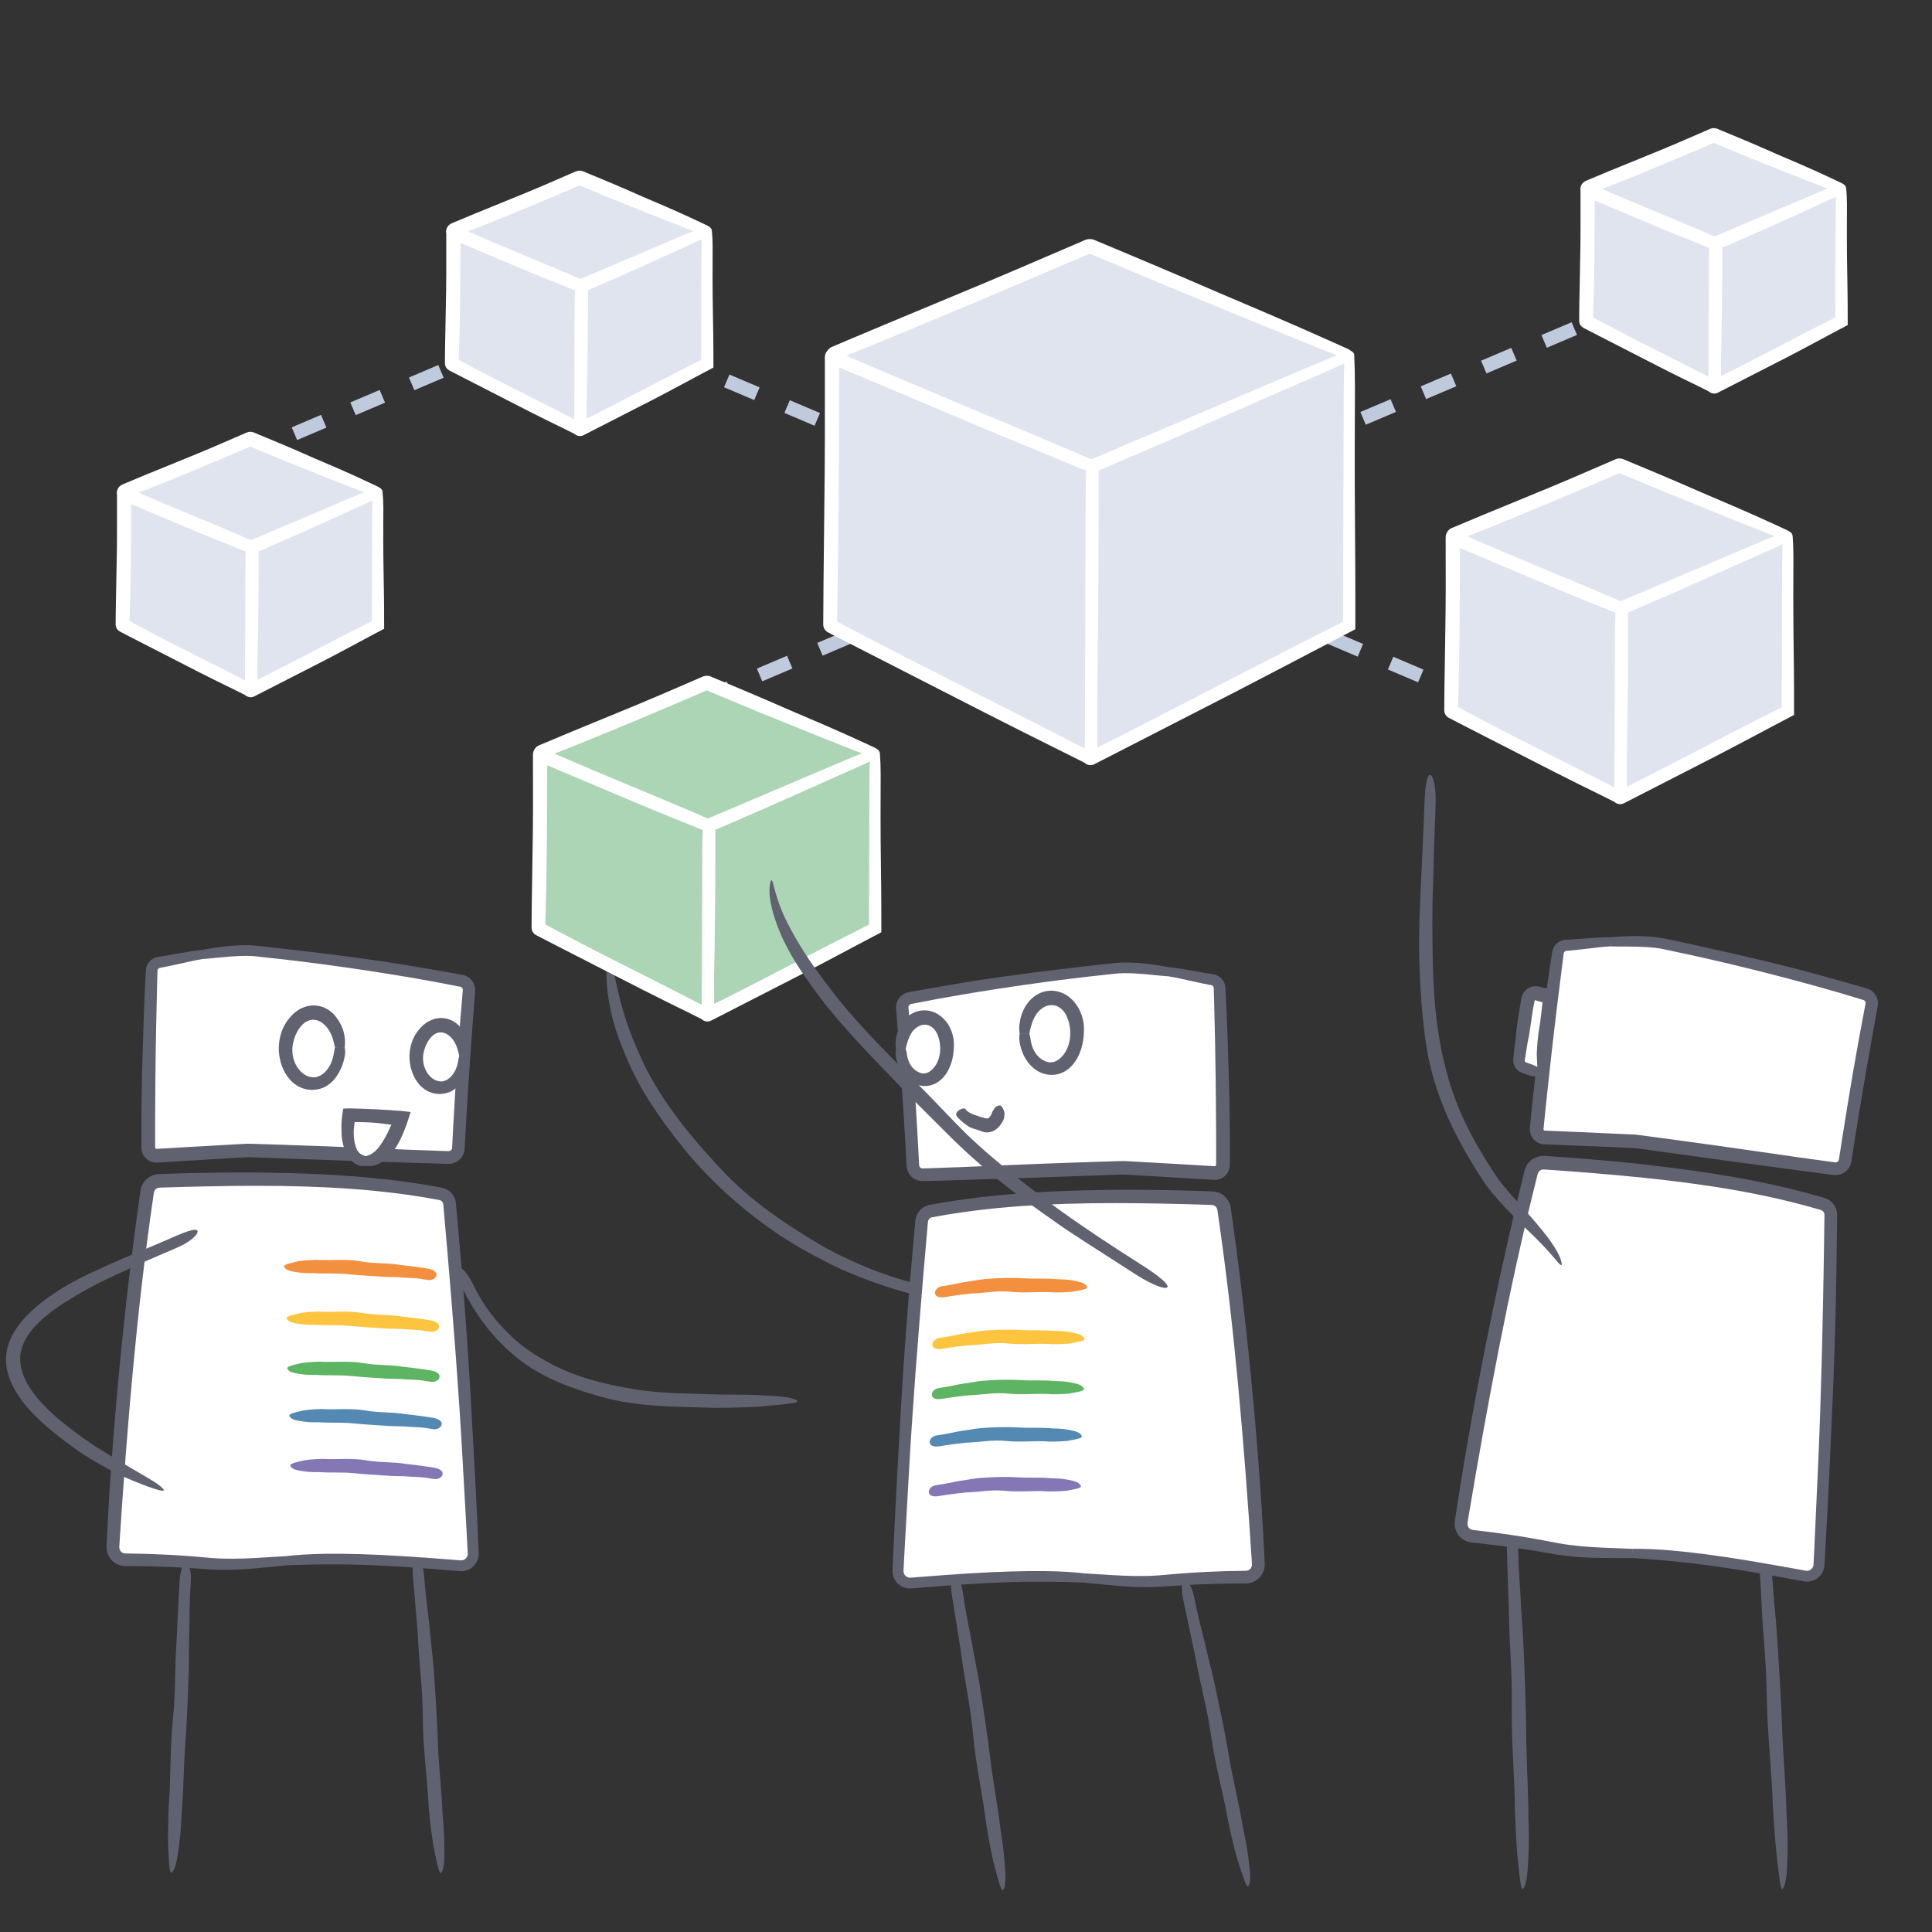 <?xml version="1.0" encoding="UTF-8"?><svg id="Layer_1" xmlns="http://www.w3.org/2000/svg" xmlns:xlink="http://www.w3.org/1999/xlink" viewBox="0 0 700 700"><rect x="0" y="0" width="700" height="700" fill="#333333" stroke="none"/><defs><style>.cls-1{fill:#fff;}.cls-2,.cls-3,.cls-4{fill:none;stroke:#bfcadc;stroke-miterlimit:10;stroke-width:5px;}.cls-3{stroke-dasharray:0 0 11.88 11.88;}.cls-5{fill:#dfe4ee;}.cls-6{fill:#61626f;}.cls-7{fill:#5db564;}.cls-8{fill:#fdc53f;}.cls-9{fill:#f2903f;}.cls-10{fill:#8577b5;}.cls-11{fill:#abd5b4;}.cls-4{stroke-dasharray:0 0 11.54 11.54;}.cls-12{fill:#5489b3;}</style><symbol id="_3d" viewBox="0 0 166.3 245.6"><g><g><path class="cls-1" d="M20.47,10.74c6.07-1.96,12.39-4.16,18.56-4.89,26.6-2.26,53.29-3.36,79.98-3.28,1.71,0,3.13,1.3,3.29,3,1.92,19.75,4.35,40.14,7.08,59.8,.25,1.78-.96,3.43-2.74,3.73-23.89,4.04-52.1,8.17-75.59,12.19-11.26,2.65-22.43,5.5-33.61,8.4-1.85,.48-3.73-.69-4.1-2.57C9.14,65.31,5.44,42.43,2.23,20.49c-.23-1.56,.69-3.06,2.17-3.6,5.47-1.97,10.42-4.34,16.07-6.16"/><path class="cls-6" d="M19.93,9.04c-2.57,.76-5.14,1.69-7.79,2.69-1.82,.69-3.7,1.4-5.6,2.12-.94,.34-1.89,.68-2.84,1.02-1.56,.52-2.92,1.85-3.43,3.48C0,19.15-.06,20.07,.06,20.86l.21,1.52c.14,1.01,.28,2.02,.41,3.01,.28,1.99,.56,3.95,.83,5.83,1.1,7.55,2.13,14,2.69,17.44,1.23,8.19,2.54,16.04,3.92,23.71,.68,3.84,1.4,7.63,2.12,11.4l.55,2.82,.14,.7,.03,.18,.05,.24c.05,.2,.09,.4,.17,.59,.26,.78,.71,1.51,1.28,2.11,1.14,1.2,2.79,1.86,4.44,1.77,.4-.02,.83-.1,1.19-.19l.69-.18,1.38-.35c7.36-1.86,14.71-3.73,22.23-5.63,1.88-.47,3.77-.94,5.67-1.41,.95-.24,1.91-.47,2.86-.71,.95-.26,1.95-.34,2.93-.52,3.94-.6,7.95-1.22,12.03-1.84,16.35-2.45,33.1-5.06,49.63-7.68,2.07-.33,4.13-.66,6.19-.98l3.08-.49,1.54-.25,.77-.12c.41-.07,.91-.2,1.34-.38,1.78-.72,3.16-2.31,3.61-4.18,.11-.46,.18-.94,.18-1.42,0-.24-.01-.47-.03-.71l-.03-.27-.03-.19-.21-1.53c-.27-2.04-.55-4.07-.82-6.1-1.07-8.1-2.07-16.08-2.98-23.84-.91-7.77-2.05-17.25-3.07-26.76l-.1-.89-.02-.22-.05-.36c-.03-.26-.11-.52-.17-.78-.31-1.03-.9-1.96-1.69-2.67-.79-.71-1.76-1.21-2.8-1.42-.26-.05-.52-.09-.78-.1l-.39-.02h-.22s-.89,.01-.89,.01c-2.37,.03-4.72,.05-7.01,.08-4.58,.08-8.94,.16-12.87,.22-4.36,.08-12.21,.37-20.93,.85-8.71,.46-18.29,1.11-26.12,1.68-4.35,.31-8.26,.63-11.77,.92-3.68,.39-6.71,1.18-9.29,1.87-3.86,1.07-7.15,2.32-9.98,3.41l1.08,3.35c3.56-.95,7.85-2.41,13.27-3.68,.82-.19,1.75-.38,2.8-.57,1.07-.18,2.16-.34,3.6-.44,2.81-.22,6.26-.49,10.58-.82,8.66-.64,21.67-1.38,33.17-1.77,11.5-.41,21.49-.5,24.09-.53,2.5,0,4.95,.02,7.37,.02,.61,0,1.21,0,1.81,.01h.9s.41,0,.41,0c.06,0,.11,0,.17,.02,.44,.07,.83,.41,.97,.82,.47,4.53,.93,8.94,1.38,13.27,.97,8.99,2.01,17.65,3.11,26.29,.56,4.32,1.13,8.64,1.7,13,.29,2.18,.59,4.37,.89,6.57l.11,.83,.03,.2v.08c.02,.06,0,.11,0,.16-.02,.21-.08,.43-.2,.61-.12,.18-.28,.34-.47,.44-.22,.12-.26,.12-.97,.23-8.93,1.4-18.19,2.8-28.12,4.21-9.93,1.41-21.69,3.2-33.81,5.08-3.03,.47-6.08,.95-9.13,1.43-1.52,.25-3.05,.45-4.56,.75-1.5,.37-3,.74-4.48,1.11-5.96,1.48-11.82,2.94-17.4,4.33-2.79,.7-5.51,1.38-8.13,2.04-.66,.16-1.31,.33-1.95,.49l-.96,.24-.47,.12s-.06,.02-.08,.01c-.19,.03-.43-.08-.51-.25-.02-.04-.05-.08-.05-.13,0-.03,0,0-.02-.07l-.04-.22-.09-.44c-.11-.59-.23-1.18-.34-1.75-.22-1.15-.44-2.27-.64-3.36-.41-2.17-.79-4.2-1.14-6.07-1.36-7.48-2.24-12.33-2.38-13.08-.27-1.48-1.75-9.61-3.5-19.97-.86-5.18-1.81-10.91-2.76-16.63-.23-1.43-.46-2.86-.69-4.28l-.09-.53c-.01-.1-.02-.13-.02-.2,0-.12,.01-.24,.05-.36,.07-.23,.22-.45,.43-.6,.05-.04,.11-.07,.16-.1l.09-.04,.23-.09,1-.39c.66-.26,1.31-.53,1.95-.79,1.27-.54,2.51-1.06,3.72-1.57,3.13-1.38,6.1-2.66,8.99-3.68l-1.08-3.35Z"/></g><g><path class="cls-1" d="M94.72,232.03c20.95-5.54,43.7-8.15,65.39-10.37,2.81-.29,4.72-2.97,4.08-5.72-10.08-43.01-21.24-86.92-33.39-129.35-.57-1.99-2.39-3.39-4.46-3.39-31.89-.04-64.97,6.37-96.02,13.26-3,.66-6.88,1.52-10.35,2.36-2.18,.52-3.69,2.53-3.58,4.77,2.19,44.48,6.46,91.3,12.33,135.48,.35,2.64,2.84,4.46,5.46,3.98,10.15-1.87,20.39-3.32,30.66-4.35,10.73-1.08,19.48-3.91,29.88-6.66"/><path class="cls-6" d="M94.26,230.31c-3.6,.91-7.29,1.85-11.16,2.83-5.37,1.33-11.01,2.56-16.67,3.18-1.44,.14-2.88,.29-4.31,.43-1.45,.15-2.89,.31-4.32,.46-2.85,.32-5.65,.67-8.35,1.04-5.39,.74-10.38,1.55-14.63,2.31-.49,.09-1.18,.21-1.31,.22-.25,.01-.5-.01-.73-.07-.47-.12-.87-.39-1.16-.71-.28-.33-.47-.69-.54-1.06-.03-.11-.09-.56-.13-.88-.04-.34-.09-.66-.13-.97-2.87-23.28-5.27-44.75-7.3-66.26-2.02-21.51-3.66-43.07-4.65-66.5l-.02-.55v-.27s-.01-.15-.01-.15c0-.18,.03-.35,.07-.52,.09-.34,.25-.65,.49-.91,.23-.26,.52-.47,.84-.59,.15-.08,1.12-.27,1.78-.42,2.87-.63,5.75-1.27,8.64-1.91,5.79-1.25,11.61-2.47,17.45-3.65,11.67-2.34,23.41-4.46,35.12-6.09,11.71-1.62,23.39-2.77,34.9-3.12,1.44-.06,2.87-.1,4.3-.1,1.36-.01,2.71-.02,4.06-.04,.56,.04,1.1,.37,1.4,.86,.08,.12,.14,.25,.19,.39l.04,.11,.07,.26,.15,.52,.58,2.06c1.54,5.48,3.06,10.91,4.57,16.26,2.97,10.71,6.59,23.8,10.11,36.93,3.51,13.13,6.92,26.28,9.58,37.08,1.49,6,4.16,16.79,7.14,28.78,.37,1.5,.73,3.02,1.11,4.55,.19,.77,.37,1.53,.56,2.3l.07,.29,.03,.18c.03,.1,.04,.21,.04,.31,.02,.21,0,.42-.04,.63-.16,.83-.79,1.58-1.6,1.86-.22,.08-.38,.11-.67,.15l-1.19,.13c-.79,.09-1.58,.17-2.37,.26-6.31,.69-12.46,1.4-18,2.09-12.31,1.53-22.13,3.16-29.45,4.65-5.49,1.1-10.35,2.36-14.53,3.64l.9,3.4c5.04-1.17,11.27-2.51,19.25-3.99,4.83-.88,12.1-2.15,24.33-3.67,3.06-.38,6.5-.79,10.21-1.2,3.76-.41,7.77-.84,11.92-1.29,1.44-.26,2.8-1.04,3.78-2.15,.97-1.12,1.59-2.57,1.64-4.08,.03-.38,0-.75-.04-1.12-.06-.36-.13-.78-.19-.98l-.36-1.54-.73-3.09c-.98-4.12-1.96-8.24-2.91-12.23-3.82-15.94-7.28-29.74-8.19-33.34-6.77-27.64-13.27-51.53-20.08-75.32l-.64-2.23-.32-1.12-.08-.28-.12-.38c-.09-.26-.2-.52-.32-.77-.97-2-2.99-3.44-5.22-3.68-.27-.04-.58-.04-.81-.05h-.59s-1.17,.02-1.17,.02l-2.35,.03c-1.57,0-3.13,.06-4.71,.12-6.28,.2-12.61,.63-19.04,1.25-12.85,1.21-26.07,3.17-40.13,5.63-7.03,1.23-14.68,2.73-22.7,4.41-4,.84-8.11,1.73-12.28,2.67-1.04,.23-2.09,.46-3.14,.7l-.79,.18c-.33,.08-.79,.21-1.17,.37-.78,.32-1.51,.78-2.14,1.35-1.26,1.14-2.12,2.72-2.35,4.43-.06,.42-.08,.85-.07,1.28l.04,.85,.08,1.63c.81,17.41,2.01,35.31,3.37,51.54,2.67,32.47,5.96,58.26,6.21,60.39,.14,1.06,.58,4.52,1.23,9.56,.34,2.52,.74,5.43,1.17,8.65,.11,.8,.22,1.62,.34,2.46l.09,.63c.04,.25,.1,.63,.19,.93,.17,.64,.43,1.27,.78,1.85,.7,1.16,1.73,2.13,2.98,2.75,1.24,.62,2.71,.88,4.12,.67,1.87-.34,3.78-.69,5.73-1.04,1.91-.32,3.86-.66,5.84-.99,3.95-.64,8.01-1.23,12.08-1.76,2.03-.27,4.07-.51,6.09-.74,2.02-.22,4.14-.48,6.15-.83,4.05-.67,7.93-1.59,11.55-2.56,4.73-1.3,9.2-2.68,13.46-3.9l-.9-3.41Z"/></g></g></symbol></defs><path class="cls-6" d="M224.67,362.25c.61,2.15,1.17,4.45,1.94,6.63,.37,1.1,.67,2.19,1.06,3.23,.39,1.03,.76,2.03,1.12,2.96,.66,1.89,1.42,3.46,1.91,4.66,.51,1.19,.84,1.96,.91,2.13,3.24,7.54,7.65,14.78,12.68,21.64,5.04,6.88,10.7,13.4,16.6,19.75,5.91,6.34,11.73,11.22,17.8,15.69,6.09,4.46,12.44,8.55,19.94,12.9,1,.52,4.8,2.62,9.34,4.71,4.53,2.09,9.77,4.21,13.34,5.38,3.54,1.26,5.74,1.78,7.17,2.23,1.99,.56,3.67,.97,5.04,1.44,1.37,.44,2.47,.76,3.29,1.13,1.64,.7,2.22,1.33,1.95,1.79-.27,.46-1.39,.77-3.13,.82-1.75,.1-4.07-.22-6.71-.87-1.14-.26-2.43-.69-3.92-1.11-1.5-.41-3.15-.97-4.99-1.6-.82-.29-1.71-.55-2.6-.88-.89-.33-1.81-.67-2.74-1.01-1.88-.65-3.75-1.44-5.55-2.16-1.81-.7-3.48-1.48-4.94-2.13-1.46-.65-2.69-1.23-3.54-1.69-3.11-1.59-6.89-3.56-10.58-5.7-1.84-1.08-3.7-2.13-5.39-3.26-1.71-1.1-3.36-2.13-4.76-3.17-11.45-7.97-23.13-18.4-32.37-29.9-4.62-5.74-8.64-11.21-12.29-16.94-3.62-5.74-6.83-11.78-9.49-18.68-.65-1.41-1.62-4.17-2.72-7.39-.45-1.64-.94-3.4-1.43-5.17-.38-1.8-.73-3.62-1.05-5.34-1.26-7.7-.94-13.98,.07-16.26,.5-1.53,.92-.18,1.36,2.89,.41,3.07,1.23,7.89,2.72,13.27Z"/><path class="cls-6" d="M549.73,671.75c-.53-6.66-.82-15.01-.84-15.57-.06-12.26-1.34-25.05-1.14-37.89,.2-12.85-.94-22.29-1.06-35.13-.07-1.67-.47-12.83-.61-18.42-.07-2.8-.1-4.47-.13-5.59-.17-12.34,3.94-8.94,4.03-1.19,.04,1.67,.09,3.89,.15,6.67,.13,5.01,.76,12.23,.85,15.02,.18,5.01,.84,12.24,1.04,17.25,.41,10.03,.88,21.17,.96,31.78,.07,10.6,.8,19.51,.79,30.13,.08,2.23,.27,8.37,.03,13.41-.24,5.6-.59,10.08-1.7,11.75-1.12,2.22-1.44-3.89-2.38-12.21Z"/><path class="cls-6" d="M643.58,671.03c-.68-7.05-1.2-15.9-1.23-16.49-.4-13-2.05-26.53-2.22-40.16-.17-13.63-1.6-23.62-2.07-37.24-.11-1.77-.83-13.6-1.08-19.53-.16-2.96-.19-4.75-.25-5.93-.14-3.26,.1-5.52,.45-6.9,.36-1.38,.85-1.9,1.36-1.75,1.04,.3,2.05,3.22,2.2,7.33,.08,1.77,.13,4.12,.29,7.07,.24,5.31,1.06,12.96,1.23,15.91,.32,5.31,1.17,12.96,1.52,18.27,.7,10.62,1.5,22.43,1.88,33.68,.38,11.25,1.36,20.68,1.64,31.94,.14,2.36,.49,8.88,.36,14.23-.07,2.97-.16,5.65-.37,7.81-.24,2.16-.59,3.8-1.13,4.69-1.1,2.35-1.45-4.11-2.59-12.91Z"/><g><line class="cls-2" x1="197.15" y1="118.67" x2="191.63" y2="121.02"/><line class="cls-4" x1="181.01" y1="125.53" x2="101.37" y2="159.39"/><line class="cls-2" x1="96.06" y1="161.65" x2="90.54" y2="163.99"/></g><g><line class="cls-2" x1="586.85" y1="112.05" x2="581.33" y2="114.4"/><line class="cls-3" x1="570.4" y1="119.05" x2="247.94" y2="256.14"/><line class="cls-2" x1="242.48" y1="258.46" x2="236.96" y2="260.81"/></g><g><line class="cls-2" x1="224.99" y1="121.71" x2="230.52" y2="124.06"/><line class="cls-3" x1="241.45" y1="128.71" x2="563.9" y2="265.8"/><line class="cls-2" x1="569.37" y1="268.12" x2="574.89" y2="270.47"/></g><g><use width="166.3" height="245.6" transform="translate(567.97 325.95) rotate(16.53) scale(.95)" xlink:href="#_3d"/><g><path class="cls-1" d="M558.32,388.99l-6.19-2.18c-1.2-.42-1.93-1.64-1.72-2.9l3.48-21.73c.24-1.48,1.66-2.46,3.13-2.16l4.9,1.02-3.6,27.95Z"/><path class="cls-6" d="M556.79,382.09c.08-3.51,.64-7.84,.68-8.13,.4-2.14,.68-4.34,.94-6.56,.13-1.11,.25-2.23,.38-3.35l.1-.82h0s0-.02,0-.03c0,0,0-.01,0-.03,0,0,0-.02,0-.03-.01,0,.03,0-.03-.02l-.19-.05-.39-.1-1.55-.42c-.14-.07-.12-.11-.23-.15-.17-.07-.4,.04-.48,.24-1.11,5.11-1.35,9.62-2.55,15.14-.07,.43-.33,2.08-.64,3.99-.08,.48-.16,.97-.23,1.46l-.12,.74-.03,.21s0,.06,0,.1c0,.26,.16,.48,.33,.58,.05,.03,.1,.05,.15,.07l2.1,.74c6.04,2.12,3.05,5.37-.8,4.02l-2.73-.96c-.35-.13-.68-.28-.99-.49-.96-.6-1.79-1.65-2.09-2.93-.16-.61-.16-1.36-.08-1.92,.04-.37,.07-.75,.11-1.11,.14-1.45,.26-2.76,.37-3.48,.41-2.59,.65-6.38,1.06-8.97,.21-1.27,.42-2.57,.63-3.91,.23-1.36,.47-2.75,.71-4.19,.23-1.34,.98-2.59,2.09-3.39,1.1-.81,2.53-1.17,3.89-.95,.17,.03,.34,.05,.51,.1l.26,.06,.52,.13,1.03,.27c1.17,.28,2.33,.57,3.49,.85,.54,.13,1.07,.26,1.53,.37-.87,5.68-1.01,6.84-1.35,9.48-.31,2.39-.63,4.79-1.13,7.35-.15,1.15-.56,4.33-1.26,6.88-.74,2.84-1.4,5.1-2.61,5.83-1.25,1.01-1.2-2.21-1.38-6.63Z"/></g></g><use width="166.3" height="245.6" transform="translate(56.48 332.17) rotate(10.73) scale(.95)" xlink:href="#_3d"/><path class="cls-9" d="M108.15,456.96c2.77-.44,6.26-.49,6.5-.49,5.11,.31,10.49-.4,15.83,.52,5.32,.94,9.33,.45,14.65,1.35,.35,.04,1.68,.19,3.22,.36,1.54,.21,3.28,.41,4.44,.61,1.16,.18,1.85,.29,2.32,.36,5.09,.91,2.89,4.64-.22,4.08-.67-.13-1.58-.25-2.7-.43-2.03-.32-5.02-.31-6.15-.43-2.04-.24-5.03-.14-7.07-.28-4.1-.3-8.66-.5-13-.95-4.35-.45-8.03-.08-12.4-.39-.92,.02-3.45,.05-5.53-.26-2.31-.32-4.17-.62-4.9-1.71-.96-1.08,1.57-1.53,5.03-2.35Z"/><path class="cls-8" d="M109.1,475.7c2.77-.44,6.26-.49,6.5-.49,5.11,.31,10.49-.4,15.83,.52,5.32,.94,9.33,.45,14.65,1.35,.35,.04,1.68,.19,3.22,.36,1.54,.21,3.28,.41,4.44,.61,1.16,.18,1.85,.29,2.32,.36,5.09,.91,2.89,4.64-.22,4.08-.67-.13-1.58-.25-2.7-.43-2.03-.32-5.02-.31-6.15-.43-2.04-.24-5.03-.14-7.07-.28-4.1-.3-8.66-.5-13-.95-4.35-.45-8.03-.08-12.4-.39-.92,.02-3.45,.05-5.53-.26-2.31-.32-4.17-.62-4.9-1.71-.96-1.08,1.57-1.53,5.03-2.35Z"/><path class="cls-7" d="M109.29,493.85c2.77-.44,6.26-.49,6.5-.49,5.11,.31,10.49-.4,15.83,.52,5.32,.94,9.33,.45,14.65,1.35,.35,.04,1.68,.19,3.22,.36,1.54,.21,3.28,.41,4.44,.61,1.16,.18,1.85,.29,2.32,.36,5.09,.91,2.89,4.64-.22,4.08-.67-.13-1.58-.25-2.7-.43-2.03-.32-5.02-.31-6.15-.43-2.04-.24-5.03-.14-7.07-.28-4.1-.3-8.66-.5-13-.95-4.35-.45-8.03-.08-12.4-.39-.92,.02-3.45,.05-5.53-.26-2.31-.32-4.17-.62-4.9-1.71-.96-1.08,1.57-1.53,5.03-2.35Z"/><path class="cls-12" d="M110.06,511.01c2.77-.44,6.26-.49,6.5-.49,5.11,.31,10.49-.4,15.83,.52,5.32,.94,9.33,.45,14.65,1.35,.35,.04,1.68,.19,3.22,.36,1.54,.21,3.28,.41,4.44,.61,1.16,.18,1.85,.29,2.32,.36,5.09,.91,2.89,4.64-.22,4.08-.67-.13-1.58-.25-2.7-.43-2.03-.32-5.02-.31-6.15-.43-2.04-.24-5.03-.14-7.07-.28-4.1-.3-8.66-.5-13-.95-4.35-.45-8.03-.08-12.4-.39-.92,.02-3.45,.05-5.53-.26-2.31-.32-4.17-.62-4.9-1.71-.96-1.08,1.57-1.53,5.03-2.35Z"/><path class="cls-10" d="M110.39,529.07c2.77-.44,6.26-.49,6.5-.49,5.11,.31,10.49-.4,15.83,.52,5.32,.94,9.33,.45,14.65,1.35,.35,.04,1.68,.19,3.22,.36,1.54,.21,3.28,.41,4.44,.61,1.16,.18,1.85,.29,2.32,.36,5.09,.91,2.89,4.64-.22,4.08-.67-.13-1.58-.25-2.7-.43-2.03-.32-5.02-.31-6.15-.43-2.04-.24-5.03-.14-7.07-.28-4.1-.3-8.66-.5-13-.95-4.35-.45-8.03-.08-12.4-.39-.92,.02-3.45,.05-5.53-.26-2.31-.32-4.17-.62-4.9-1.71-.96-1.08,1.57-1.53,5.03-2.35Z"/><g><ellipse class="cls-1" cx="113.43" cy="379.54" rx="12.84" ry="9.67" transform="translate(-266.65 491.12) rotate(-89.72)"/><path class="cls-6" d="M124.89,379.59c.04-.55,.11-1.11,.11-1.71,.06-1.67-.27-3.54-.84-5.11-.57-1.57-1.35-2.82-1.81-3.46-1.01-1.57-2.37-2.93-4.06-3.83-1.67-.91-3.64-1.32-5.54-1.15-1.91,.17-3.71,.91-5.21,1.98-1.5,1.08-2.73,2.45-3.76,3.99-2.07,3.11-2.93,6.91-2.74,10.58,.21,3.67,1.47,7.33,3.89,10.16,.6,.71,1.39,1.42,2.31,2.05,.95,.61,2.03,1.15,3.22,1.46,2.37,.66,4.9,.26,6.68-.47,1-.4,2.65-1.44,3.94-2.97,1.32-1.51,2.26-3.41,2.87-4.98,.67-1.75,.95-3.23,1.07-4.33,.12-.83,0-1.58-.14-2.22l-3.52-.02c-.09,.31-.17,.65-.23,1.04-.07,.38-.16,.8-.22,1.28-.12,.56-.23,1.44-.75,2.77-.48,1.34-1.6,3.21-2.97,4.28-1.34,1.16-2.78,1.33-3.12,1.41-1.39,.05-2.64-.3-3.74-1.02-1.1-.7-2.05-1.7-2.77-2.89-1.44-2.36-2.08-5.47-1.33-8.69,.17-.8,.46-1.64,.77-2.49,.35-.83,.77-1.67,1.27-2.44,1.03-1.51,2.4-2.69,3.72-3.08,2.67-.9,4.8,.91,4.92,1.02,.16,.12,1.13,.79,2.03,2.16,.48,.66,.88,1.49,1.26,2.35,.32,.88,.64,1.79,.79,2.65,.18,.55,.25,1.11,.37,1.64l3.52,.02Z"/></g><g><ellipse class="cls-1" cx="159.6" cy="382.54" rx="11.31" ry="8.51" transform="translate(-223.7 540.29) rotate(-89.72)"/><path class="cls-6" d="M169.91,382.59c.04-.49,.11-.99,.12-1.52,.07-1.49-.21-3.17-.72-4.58-.5-1.41-1.21-2.54-1.62-3.11-.9-1.42-2.13-2.65-3.66-3.46-1.52-.83-3.31-1.2-5.04-1.03-1.73,.15-3.37,.84-4.72,1.8-1.35,.97-2.46,2.21-3.4,3.59-1.87,2.78-2.66,6.2-2.49,9.48,.18,3.3,1.32,6.58,3.5,9.14,1.06,1.28,2.86,2.6,5.03,3.17,2.16,.59,4.47,.22,6.08-.44,.91-.36,2.4-1.32,3.55-2.7,1.18-1.36,2.02-3.07,2.56-4.48,.6-1.57,.85-2.89,.96-3.87,.11-.74,0-1.41-.15-1.98l-3.52-.02c-.17,.54-.3,1.19-.42,2-.1,.49-.2,1.24-.65,2.39-.41,1.15-1.38,2.76-2.55,3.67-1.14,.99-2.34,1.12-2.62,1.19-1.16,.02-2.2-.26-3.12-.87-.93-.59-1.75-1.43-2.36-2.46-1.24-2.02-1.8-4.72-1.1-7.49,.16-.69,.42-1.4,.69-2.13,.31-.71,.67-1.42,1.1-2.07,.88-1.28,2.04-2.25,3.1-2.56,2.14-.73,3.9,.72,4.02,.82,.13,.09,.95,.65,1.74,1.8,.41,.55,.77,1.27,1.1,2,.29,.75,.57,1.54,.72,2.28,.17,.48,.24,.96,.35,1.42l3.52,.02Z"/></g><path class="cls-6" d="M60.89,667.77c-.07-5.62,.23-12.63,.24-13.1,.81-10.27,.42-21.06,1.51-31.8,1.09-10.75,.6-18.74,1.41-29.51,.05-1.41,.46-10.78,.73-15.47,.13-2.34,.21-3.75,.26-4.69,.64-10.32,4.51-7.22,4.11-.7-.08,1.4-.18,3.27-.31,5.6-.23,4.2-.14,10.29-.24,12.63-.19,4.21-.05,10.3-.2,14.51-.3,8.42-.59,17.79-1.26,26.68-.67,8.89-.57,16.4-1.32,25.29-.09,1.87-.31,7.03-.91,11.23-.6,4.67-1.21,8.39-2.39,9.73-1.22,1.8-1.27-3.36-1.64-10.41Z"/><path class="cls-6" d="M156.89,667.94c-.91-5.68-1.52-12.83-1.56-13.31-.53-10.52-2.09-21.43-2.14-32.45-.05-11.02-1.35-19.06-1.82-30.03-.11-1.43-.87-10.94-1.3-15.69-.21-2.38-.34-3.8-.42-4.75-.99-10.44,3.32-8,3.95-1.33,.13,1.43,.3,3.34,.52,5.72,.39,4.29,1.26,10.46,1.44,12.84,.35,4.29,1.17,10.46,1.49,14.76,.63,8.58,1.29,18.11,1.59,27.18,.3,9.07,1.27,16.65,1.68,25.72,.16,1.9,.62,7.13,.66,11.44,.08,4.79,.09,8.62-.87,10.16-.91,2.01-1.8-3.18-3.21-10.26Z"/><g><path class="cls-1" d="M132.32,420.62c-8.59-.53-5.65-16.25-5.65-16.25l19.02,.63s-4.78,16.15-13.37,15.62"/><path class="cls-6" d="M132.21,422.4c.53,.07,1.08,.14,1.67,.11,1.66,0,3.39-.73,4.6-1.56,1.24-.83,2.06-1.72,2.5-2.18,2.15-2.14,3.42-4.49,4.5-6.83,.27-.59,.52-1.18,.77-1.78l.48-1.21c.21-.52,.4-1.05,.6-1.58,.38-1.06,.69-2.1,1.04-3.16l.26-.81,.14-.42c.06-.1-.04-.08-.1-.09l-.2-.02c-.54-.07-1.09-.13-1.64-.2-1.07-.17-2.33-.24-3.6-.31-.88-.06-1.77-.12-2.65-.18-1.35-.1-2.7-.18-4.04-.24-1.34-.06-2.68-.12-3.99-.17-1.52-.05-3.02-.1-4.48-.15-.62-.02-1.3-.05-1.94-.02-.33,.01-.66,.02-.99,.03l-.5,.02h-.25c-.05,.06-.04,.18-.06,.26-.22,1.41-.46,2.87-.56,4.36l-.04,.54v.31s-.02,.61-.02,.61c0,.41,0,.81,0,1.2,0,.79,.03,1.54,.06,2.23,.05,1.5,.65,5.56,2.62,8.3,1.04,1.52,2.51,2.42,3.6,2.78,.41,.16,.81,.2,1.19,.25,.37,0,.72-.03,1.03-.08l.21-3.51c-.42-.21-.9-.36-1.4-.6-.29-.17-.75-.37-1.32-1.17-.6-.76-1.17-2.46-1.36-4.12-.22-1.65-.18-3.17-.17-3.56,.07-.75,.15-1.48,.22-2.19,.03-.2,.06-.4,.09-.59,.01-.04,0-.1,.03-.13h.13s.27,0,.27,0h.14c.08,0,.01-.01,.25,0l1.05,.02c2.79,.05,5.58,.14,8.78,.61,.8,.12,1.67,.22,2.59,.31,.07,.06,.09,.11,.08,.14,0,.03-.06,.07-.07,.08,0,0-.02,0-.02,0h0s.02-.06-.04,.08c-.09,.2-.17,.4-.26,.6-1.37,3.17-2.83,5.36-2.94,5.53-.11,.18-.73,1.2-1.65,2.26-.92,1.08-2.16,2.03-3.29,2.41-.19,.07-.37,.14-.55,.2-.19,.04-.38,.09-.56,.13l-.22,3.52Z"/></g><g><g><path class="cls-5" d="M488.9,128.89l-.29,97.56-93.44,48.02c-.06,.03-.13,0-.13-.06l.3-105.8,93.38-39.81c.08-.04,.17,0,.17,.09Z"/><path class="cls-1" d="M490.69,128.9c0-.38-.13-.8-.34-1.09-.21-.3-.48-.5-.75-.63-.53-.25-1.16-.24-1.69,.03l.11-.05-8.01,3.22c-15.9,6.38-35.15,14.58-42.15,17.57-7.68,3.18-15.05,6.29-22.26,9.36-7.69,3.3-15.2,6.52-22.67,9.72,0,9.59,0,19.11,0,28.82-.02,9.17-.07,18.53-.2,28.29-.1,9.04-.19,18.19-.29,27.38-.04,4.59-.07,9.19-.11,13.79-.02,3.04-.03,6.07-.05,9.1,.05,1.11,.54,1.7,.92,2.08,.1,.1,.2,.17,.29,.25,.03,.03,.14,.1,.22,.14l.16,.08c.24,.1,.49,.2,.83,.24,.34,.04,.73,.05,1.2-.08,.47-.13,.99-.45,1.49-.69l3.01-1.54c16.3-8.36,32.38-16.61,47.62-24.42,6.06-3.16,13.19-6.87,20.46-10.66,7.72-4.04,15.58-8.16,22.59-11.83,0-5.28,0-9.53,0-13.43,.03-9.51-.27-34.25-.22-51.37,.03-9.51,.05-17.12,.07-22.83,.01-4.28-.09-8.1-.25-11.44h-3.52c-.17,4-.28,8.95-.3,15.23-.01,3.81-.03,9.51-.06,19.03-.06,18.77-.17,56.31-.18,61.94,0,.05,0,.1,0,.15-4.48,2.27-8.82,4.47-13.05,6.61-4.57,2.34-9.02,4.62-13.39,6.86-8.73,4.51-17.15,8.86-25.56,13.21-8.43,4.33-16.86,8.66-25.61,13.15-2.19,1.11-4.4,2.23-6.64,3.37-1.12,.56-2.25,1.13-3.38,1.7l-.83,.42-.21,.1-.41,.19-.2,.09s-.17,.11-.14-.01l.02-.46,.02-.44c.01-.56,.02-1.12,.03-1.68,.05-2.64,.1-5.32,.14-8.04,.28-14.38,.46-32.31,.56-49.14,.04-8.41,.07-16.55,.1-23.83,0-6.57,.01-12.37,.02-16.87,18.27-7.86,26.7-11.48,27.67-11.9,3.02-1.32,33.18-14.48,54.03-23.77l9.58-4.38-.62-1.49s.02-.03,.02-.03h1.89Z"/></g><g><path class="cls-5" d="M395.34,168.62l-.3,105.8c0,.06-.07,.09-.13,.06l-93.64-47.78c-.18-.09-.3-.27-.3-.45l.29-97.22c0-.1,.12-.16,.22-.11l93.88,39.7Z"/><path class="cls-1" d="M396.04,166.97c-2.61-1.17-5.29-2.37-8.11-3.63-15.66-7.02-34.97-15.19-41.99-18.16-8.3-3.61-16.3-7.03-24.15-10.34-3.93-1.65-7.81-3.29-11.67-4.91-2.44-1.02-4.87-2.04-7.29-3.05-.92-.44-1.66-.33-2.18-.21-.14,.03-.25,.08-.37,.11-.06,.02-.1,.04-.17,.07-.07,.03-.17,.1-.22,.15-.17,.17-.33,.35-.5,.6-.16,.23-.31,.56-.42,.93-.11,.38-.11,.87-.11,1.36v2.9c0,8.38,0,16.76,0,25.32-.02,8.52-.08,17.22-.2,26.27-.1,9.05-.2,18.23-.29,27.43-.03,4.86-.07,9.73-.1,14.59,.06,1.1,.6,2,1.52,2.59,.48,.28,1.01,.53,1.5,.79l.77,.4,3.07,1.58c2.05,1.05,4.09,2.1,6.13,3.15,16.34,8.35,32.46,16.6,47.73,24.41,7.64,3.9,17.02,8.58,26.4,13.26,1.17,.59,2.35,1.17,3.51,1.75l2.52,1.26,1.66,.84c.55,.3,1.11,.54,1.56,.55,.45,.04,.82-.02,1.13-.1,.14-.04,.29-.09,.41-.14,.05-.02,.15-.06,.24-.13l.15-.14c.2-.19,.42-.43,.61-.78,.19-.33,.37-.78,.39-1.36,0-1.97,0-3.92,0-5.84,0-5-.01-9.77-.02-14.06,.03-9.53-.27-34.31-.22-51.47,.03-9.53,.05-17.16,.07-22.87,.01-4.29-.09-8.12-.26-11.46h-3.52c-.17,4.01-.28,8.96-.3,15.26-.01,3.81-.03,9.53-.05,19.06-.05,19.06-.16,57.19-.18,62.9-.01,1.37-.03,2.73-.04,4.08,0,.38-.02,.75-.03,1.13v.13s-.09-.03-.12-.04l-.24-.13-.47-.25c-.92-.47-1.83-.95-2.74-1.41-4.6-2.35-9.08-4.65-13.48-6.9-8.82-4.48-17.32-8.79-25.82-13.1-8.49-4.33-16.98-8.67-25.79-13.16-4.39-2.28-8.86-4.6-13.44-6.98-2.29-1.2-4.61-2.42-6.96-3.65l-.43-.22-.09-.05c-.06-.03-.11-.06-.16-.1-.05-.05-.02-.13-.02-.19v-.1c.01-.06,.01,.01,.02-.22,.03-1.35,.05-2.71,.08-4.08,.43-21.92,.61-52.06,.68-77.13,0-3.13,.01-6.19,.02-9.14,0-.37,0-.74,0-1.1,0-.26,0-.15,0-.18h0s0-.01,0-.01c0-.01,0,0,.01,0,4.64,1.95,8.83,3.7,12.39,5.2,7.7,3.21,12.69,5.3,13.46,5.62,3.05,1.26,33.52,13.84,54.73,22.41,3.49,1.37,6.84,2.69,10.04,3.95l1.37-3.24Z"/></g><g><path class="cls-5" d="M487.75,129.3l-92,39.11c-.25,.12-.57,.12-.82,0l-92.53-39.03c-.51-.26-.51-.92,0-1.18l91.58-39.01c.52-.25,1.17-.25,1.69,0l92.07,38.93c.51,.26,.51,.92,0,1.18Z"/><path class="cls-1" d="M488.57,130.9c.69-.32,1.39-1.19,1.37-2.18,.02-1-.67-1.88-1.36-2.21l-.09-.04h-.03s-6.64-2.99-6.64-2.99c-15.44-6.93-34.49-14.98-41.41-17.91-7.98-3.47-15.67-6.76-23.22-9.94-3.77-1.59-7.51-3.16-11.22-4.72-1.86-.78-3.71-1.55-5.56-2.33l-2.77-1.16-.69-.29-.57-.24c-.21-.08-.44-.14-.66-.19-.9-.18-1.85-.08-2.69,.31-7.8,3.35-15.59,6.7-23.54,10.11-7.92,3.38-16.02,6.8-24.48,10.3-8.24,3.44-16.59,6.92-24.97,10.41-4.18,1.76-8.37,3.52-12.56,5.28l-4.8,2.03c-.51,.22-1.06,.43-1.52,.67-.47,.24-.74,.53-1.01,.8-.48,.57-.62,.98-.76,1.45-.07,.28-.12,.74-.07,1.12,.05,.41,.12,.59,.21,.81,.17,.43,.45,.98,1.15,1.53,.16,.14,.39,.26,.61,.38l.77,.33,1.55,.66,2.78,1.18c16.67,7.05,33.12,14,48.7,20.59,5.81,2.41,12.57,5.22,19.5,8.1,3.47,1.43,6.98,2.87,10.43,4.29,1.73,.71,3.44,1.41,5.12,2.11,.84,.35,1.68,.69,2.51,1.03l.62,.26c.35,.13,.76,.34,1.15,.45,.78,.23,1.62,.15,2.37-.18,5.43-2.33,9.98-4.29,14.07-6.05,8.65-3.68,31-13.58,46.57-20.2,8.65-3.68,15.57-6.62,20.76-8.83,3.89-1.65,7.32-3.24,10.29-4.69l-1.38-3.23c-3.71,1.41-8.24,3.23-13.96,5.66-3.46,1.47-8.65,3.68-17.3,7.36-17.3,7.36-51.91,22.07-57.09,24.27-1.12,.46-2.23,.92-3.17,1.31-.08,.03-.17,.08-.26,.06-.09-.03-.17-.07-.25-.1-.59-.25-1.17-.5-1.75-.75-1.17-.5-2.34-1-3.5-1.5-2.32-.99-4.6-1.96-6.86-2.92-4.52-1.91-8.93-3.77-13.28-5.61-8.69-3.64-17.1-7.16-25.52-10.69-8.41-3.55-16.83-7.11-25.57-10.8-2.18-.93-4.38-1.88-6.6-2.83-1.11-.48-2.23-.96-3.35-1.44l-.72-.31-.2-.09-.39-.18-.36-.17c-.15-.02-.18-.25,0-.3,.27-.1,.53-.19,.8-.29l.18-.06,.04-.02,.19-.08,.44-.18c.59-.24,1.19-.49,1.79-.73,1.2-.49,2.4-.98,3.61-1.47,12.56-5.1,28.02-11.55,42.72-17.75,14.64-6.23,28.55-12.14,38.09-16.2,18.92,7.92,28.67,12.01,29.73,12.45,3.01,1.24,33.06,13.65,53.98,22.09l8.53,3.35,.3-.87c.21-.36,.21,.01,0-.34l1.21,2.35Z"/></g></g><g><g><path class="cls-5" d="M136.85,178.42l-.14,47.87-45.85,23.57s-.07,0-.07-.03l.15-51.92,45.82-19.54s.09,0,.09,.04Z"/><path class="cls-1" d="M138.64,178.43c0-.37-.13-.78-.34-1.06-.21-.29-.46-.48-.72-.61-.51-.24-1.12-.23-1.63,.03l.11-.05-3.97,1.5c-7.87,2.96-17.32,6.98-20.76,8.45-3.78,1.52-7.41,3.03-10.94,4.54-4.02,1.73-7.95,3.43-11.86,5.11,.01,4.97,.03,9.91,.04,14.95,0,4.5-.04,9.09-.16,13.88-.08,4.43-.17,8.93-.25,13.43-.03,2.28-.06,4.56-.09,6.85l-.02,3.34c0,.55-.04,1.15,.06,1.6,.09,.47,.28,.79,.46,1.07,.19,.25,.39,.47,.58,.61l.14,.11s.07,.05,.11,.07l.08,.04c.1,.06,.22,.1,.34,.15,.49,.17,1.21,.35,2.2-.07,8.7-4.45,17.29-8.84,25.42-13.01,2.98-1.53,6.46-3.39,10.01-5.29,1.77-.95,3.56-1.91,5.31-2.85,.87-.47,1.74-.93,2.59-1.39,1.31-.69,2.58-1.36,3.83-2.01,0-2.89-.01-5.22-.02-7.36,.01-4.67-.32-16.81-.3-25.21,.01-4.67,.02-8.4,.03-11.2,0-2.1-.1-3.98-.27-5.61h-3.52c-.16,1.96-.27,4.38-.28,7.47,0,1.87-.01,4.67-.03,9.34-.03,9.02-.08,27.07-.09,29.78,0,.02,0,.05,0,.07l-.27,.12-.13,.06-.3,.15c-.59,.29-1.17,.58-1.75,.87-1.16,.58-2.3,1.15-3.42,1.72-2.24,1.15-4.43,2.26-6.57,3.36-4.28,2.22-8.4,4.37-12.53,6.51-4.13,2.15-8.26,4.28-12.57,6.45-1.07,.53-2.15,1.07-3.24,1.62-.27,.11-.54,.23-.81,.35-.05,0-.14,.1-.16,.02l.02-.25,.05-.45,.03-.2v-.1s.02-.08,.02-.17v-.25c.03-.66,.05-1.32,.08-1.99,.26-7.06,.41-15.86,.49-24.11,.02-4.13,.05-8.12,.07-11.7,0-1.79,0-3.47,0-5.01,0-.77,0-1.51,0-2.2v-.11s0,0,0,0h0s0,0,0,0h0c8.39-3.66,12.25-5.34,12.7-5.53,1.48-.66,16.22-7.25,26.38-11.98l4.65-2.27-.65-1.54s0-.01,0-.01h1.84Z"/></g><g><path class="cls-5" d="M90.94,197.91l-.15,51.92s-.04,.05-.07,.03l-45.95-23.45c-.09-.05-.15-.13-.14-.22l.14-47.71s.06-.08,.11-.05l46.06,19.48Z"/><path class="cls-1" d="M91.64,196.27c-1.27-.6-2.57-1.22-3.94-1.87-7.61-3.62-17.09-7.63-20.53-9.08-4.06-1.82-7.98-3.5-11.83-5.13-1.93-.81-3.84-1.61-5.74-2.4l-2.65-1.1c-.43-.16-.89-.41-1.31-.51-.41-.1-.77-.1-1.08-.06-.32,.03-.56,.11-.8,.19-.12,.06-.18,.05-.35,.17-.08,.09-.16,.15-.24,.25-.31,.38-.69,.91-.78,1.79,0,4.71,0,9.42,0,14.24,0,4.18-.05,8.45-.16,12.89-.08,4.44-.17,8.94-.25,13.46l-.05,3.39-.02,1.7v1.26c-.01,.55-.05,1.13,.11,1.61,.26,.95,1.02,1.65,2.09,2.1l1.89,.98,3,1.55c8.01,4.11,15.92,8.16,23.41,12,3.75,1.91,8.37,4.17,13,6.43,1.08,.54,2.16,1.08,3.23,1.61,.55,.28,1.11,.58,1.57,.62,.47,.07,.85,.02,1.16-.06,.17-.03,.29-.09,.43-.13l.18-.08s.07-.03,.12-.07l.07-.07c.19-.16,.4-.39,.6-.69,.19-.31,.37-.68,.46-1.2,.07-.53,.02-1.16,.03-1.73-.01-2.96-.02-5.78-.03-8.31,.01-4.68-.32-16.84-.3-25.26,.01-4.68,.02-8.42,.03-11.22,0-2.1-.1-3.98-.27-5.62h-3.52c-.16,1.96-.27,4.39-.28,7.48,0,1.87-.01,4.68-.03,9.35-.03,9.29-.08,27.87-.09,30.65-.02,.36-.04,.72-.06,1.07v.06s-.04-.01-.06-.02l-.12-.07-.23-.13-.45-.25c-2.04-1.05-4.03-2.07-5.98-3.07-4.33-2.19-8.51-4.29-12.68-6.4-4.18-2.11-8.35-4.22-12.65-6.46-2.15-1.13-4.33-2.29-6.57-3.47-.56-.3-1.12-.6-1.69-.91-.51-.28-1.35-.72-1.25-.69l-.15-.11c-.03-.06,0-.13,.01-.19l.02-.09v-.04s.01-.14,.02-.2l.04-1c.4-10.76,.53-25.54,.56-37.85,0-.77,0-1.53,0-2.28v-.56s0-.13,0-.13h0s0,0,0,0h0s-.01-.03,0-.03c0,0,0,0,.01,0h0s0,0,0,0l.19,.08c.28,.12,.56,.23,.84,.35,1.1,.46,2.13,.88,3.07,1.28,3.78,1.56,6.24,2.57,6.62,2.73,1.5,.6,16.51,6.65,26.99,10.68,1.73,.63,3.39,1.23,4.98,1.81l1.37-3.24Z"/></g><g><path class="cls-5" d="M136.29,178.62l-45.14,19.19c-.12,.06-.28,.06-.4,0l-45.4-19.15c-.25-.13-.25-.45,0-.58l44.94-19.14c.26-.12,.57-.12,.83,0l45.18,19.1c.25,.13,.25,.45,0,.58Z"/><path class="cls-1" d="M137.11,180.21c.58-.26,1.19-1.02,1.17-1.88,.02-.87-.58-1.63-1.17-1.91l-.12-.06-3.23-1.53c-7.5-3.57-16.85-7.52-20.25-8.96-3.95-1.77-7.76-3.41-11.51-4.99-1.88-.79-3.73-1.56-5.58-2.33-.92-.38-1.85-.76-2.77-1.15l-1.76-.73c-.85-.33-1.79-.29-2.62,.09-3.85,1.67-7.7,3.33-11.64,5.04-3.84,1.64-7.78,3.28-11.9,4.94-4.06,1.65-8.17,3.33-12.3,5.01-2.83,1.18-5.67,2.37-8.51,3.55-1.13,.39-1.73,.98-2.04,1.47-.33,.51-.4,.87-.49,1.26-.02,.12-.03,.35-.02,.53,.01,.19,.03,.27,.05,.36,.04,.18,.08,.37,.18,.6,.2,.43,.47,.98,1.25,1.49,.39,.25,.97,.44,1.45,.66l1.52,.64,2.93,1.24c1.02,.43,2.03,.87,3.04,1.3,2.03,.86,4.04,1.71,6.04,2.56,4,1.69,7.93,3.35,11.75,4.96,2.88,1.22,6.27,2.59,9.74,3.98,1.74,.69,3.49,1.4,5.21,2.09,.86,.35,1.72,.69,2.56,1.02,.57,.23,1.14,.46,1.71,.69,.78,.3,1.58,.26,2.33-.07,2.66-1.15,4.87-2.11,6.86-2.98,4.25-1.8,15.14-6.84,22.78-10.09,4.25-1.8,7.64-3.25,10.19-4.33,1.91-.81,3.57-1.64,4.99-2.43l-1.38-3.23c-1.85,.62-4.1,1.46-6.9,2.66-1.7,.72-4.24,1.8-8.49,3.61-8.49,3.61-25.47,10.83-28.02,11.91-.47,.19-1.11,.45-1.08,.43-.18,.12-.32,0-.52-.09-.58-.25-1.15-.5-1.72-.75-1.14-.49-2.27-.98-3.38-1.46-2.23-.94-4.41-1.87-6.55-2.77-4.29-1.79-8.45-3.51-12.6-5.24-4.16-1.73-8.31-3.47-12.6-5.33-.97-.42-2.54-1.1-2.45-1.08-.27-.13-.52-.26-.73-.38l-.15-.09c-.06,0-.08-.12,.01-.15l.46-.14c.29-.09,.56-.16,.77-.2,1.49-.58,3.06-1.2,4.7-1.84,1.68-.67,3.42-1.37,5.19-2.08,3.53-1.46,7.2-2.97,10.79-4.44,3.57-1.51,7.07-2.98,10.26-4.32,3.06-1.31,5.83-2.5,8.11-3.47,8.87,3.67,13.56,5.62,14.05,5.82,1.48,.6,16.28,6.55,26.62,10.52l4.23,1.53,.5-1.26c.1-.17,.1,0,0-.17l1.01,1.96Z"/></g></g><g><g><path class="cls-5" d="M667.11,68.38l-.14,47.87-45.85,23.57s-.07,0-.07-.03l.15-51.92,45.82-19.54s.09,0,.09,.04Z"/><path class="cls-1" d="M668.9,68.39c0-.37-.13-.78-.33-1.06-.21-.29-.46-.48-.72-.61-.51-.24-1.12-.23-1.63,.03l.11-.05-3.97,1.5c-7.87,2.96-17.32,6.98-20.76,8.45-3.78,1.52-7.41,3.03-10.94,4.54-4.02,1.73-7.95,3.43-11.85,5.11,.01,4.97,.03,9.91,.04,14.95,0,4.5-.04,9.09-.16,13.88-.08,4.43-.17,8.93-.25,13.43-.03,2.28-.06,4.56-.09,6.85l-.02,3.34c0,.55-.04,1.15,.06,1.6,.09,.47,.28,.79,.46,1.07,.19,.25,.39,.47,.58,.61l.14,.11s.07,.05,.11,.07l.08,.04c.1,.06,.22,.1,.34,.15,.49,.17,1.21,.35,2.2-.07,8.7-4.45,17.29-8.84,25.42-13.01,2.98-1.53,6.46-3.39,10.01-5.29,1.77-.95,3.56-1.91,5.31-2.85,.87-.47,1.74-.93,2.59-1.39,1.31-.69,2.58-1.36,3.83-2.01,0-2.89-.01-5.22-.02-7.36,.01-4.67-.32-16.81-.29-25.21,.01-4.67,.02-8.4,.03-11.2,0-2.1-.1-3.98-.27-5.61h-3.52c-.16,1.96-.27,4.38-.28,7.47,0,1.87-.01,4.67-.03,9.34-.03,9.02-.08,27.07-.09,29.78,0,.02,0,.05,0,.07l-.27,.12-.13,.06-.3,.15c-.59,.29-1.17,.58-1.75,.87-1.16,.58-2.3,1.15-3.42,1.72-2.24,1.15-4.43,2.26-6.57,3.36-4.28,2.22-8.4,4.37-12.53,6.51-4.13,2.15-8.26,4.28-12.57,6.45-1.07,.53-2.15,1.07-3.24,1.62-.27,.11-.54,.23-.81,.35-.05,0-.14,.1-.16,.02l.02-.25,.05-.45,.03-.2v-.1s.02-.08,.02-.17v-.25c.03-.66,.05-1.32,.08-1.99,.26-7.06,.41-15.86,.49-24.11,.02-4.13,.05-8.12,.07-11.7,0-1.79,0-3.47,0-5.01,0-.77,0-1.51,0-2.2v-.11s0,0,0,0h0s0,0,0,0h0c8.39-3.66,12.25-5.34,12.7-5.53,1.48-.66,16.22-7.25,26.38-11.98l4.65-2.27-.65-1.54s0,0,0,0h0s0-.01,0-.01h-1.69s3.52,0,3.52,0Z"/></g><g><path class="cls-5" d="M621.2,87.88l-.15,51.92s-.04,.05-.07,.03l-45.95-23.45c-.09-.05-.15-.13-.14-.22l.14-47.71s.06-.08,.11-.05l46.06,19.48Z"/><path class="cls-1" d="M621.9,86.23c-1.27-.6-2.57-1.22-3.94-1.87-7.61-3.62-17.09-7.63-20.53-9.08-4.06-1.82-7.98-3.5-11.83-5.13-1.93-.81-3.84-1.61-5.74-2.4l-2.65-1.1c-.43-.16-.89-.41-1.31-.51-.41-.1-.77-.1-1.08-.06-.32,.03-.56,.11-.8,.19-.12,.06-.18,.05-.35,.17-.08,.09-.16,.15-.24,.25-.31,.38-.69,.91-.78,1.79,0,4.71,0,9.42,0,14.24,0,4.18-.05,8.45-.16,12.89-.08,4.44-.17,8.94-.25,13.46l-.05,3.39-.02,1.7v1.26c-.01,.55-.05,1.13,.11,1.61,.26,.95,1.02,1.65,2.09,2.1l1.89,.98,3,1.55c8.01,4.11,15.92,8.16,23.41,12,3.75,1.91,8.37,4.17,13,6.43,1.08,.54,2.16,1.08,3.23,1.61,.55,.28,1.11,.58,1.57,.62,.47,.07,.85,.02,1.16-.06,.17-.03,.29-.09,.43-.13l.18-.08s.07-.03,.12-.07l.07-.07c.19-.16,.4-.39,.6-.69,.19-.31,.37-.68,.46-1.2,.07-.53,.02-1.16,.03-1.73-.01-2.96-.02-5.78-.03-8.31,.01-4.68-.32-16.84-.3-25.26,.01-4.68,.02-8.42,.03-11.22,0-2.1-.1-3.98-.27-5.62h-3.52c-.16,1.96-.27,4.39-.28,7.48,0,1.87-.01,4.68-.03,9.35-.03,9.29-.08,27.87-.09,30.65-.02,.36-.04,.72-.06,1.07v.06s-.04-.01-.06-.02l-.12-.07-.23-.13-.45-.25c-2.04-1.05-4.03-2.07-5.98-3.07-4.33-2.19-8.51-4.29-12.68-6.4-4.18-2.11-8.35-4.22-12.65-6.46-2.15-1.13-4.33-2.29-6.57-3.47-.56-.3-1.12-.6-1.69-.91-.51-.28-1.35-.72-1.25-.69l-.15-.11c-.03-.06,0-.13,.01-.19l.02-.09v-.04s.01-.14,.02-.2l.04-1c.4-10.76,.53-25.54,.56-37.85,0-.77,0-1.53,0-2.28v-.56s0-.13,0-.13h0s0,0,0,0h0s-.01-.03,0-.03c0,0,0,0,.01,0h0s0,0,0,0l.19,.08c.28,.12,.56,.23,.84,.35,1.1,.46,2.13,.88,3.07,1.28,3.78,1.56,6.24,2.57,6.62,2.73,1.5,.6,16.51,6.65,26.99,10.68,1.73,.63,3.39,1.23,4.98,1.81l1.37-3.24Z"/></g><g><path class="cls-5" d="M666.54,68.59l-45.14,19.19c-.12,.06-.28,.06-.4,0l-45.4-19.15c-.25-.13-.25-.45,0-.58l44.94-19.14c.26-.12,.57-.12,.83,0l45.18,19.1c.25,.13,.25,.45,0,.58Z"/><path class="cls-1" d="M667.36,70.18c.58-.26,1.19-1.02,1.17-1.88,.02-.87-.58-1.63-1.17-1.91l-.12-.06-3.23-1.53c-7.5-3.57-16.85-7.52-20.25-8.96-3.95-1.77-7.76-3.41-11.51-4.99-1.88-.79-3.73-1.56-5.58-2.33-.92-.38-1.85-.77-2.77-1.15l-1.76-.73c-.85-.33-1.79-.29-2.62,.09-3.85,1.67-7.7,3.33-11.64,5.04-3.84,1.64-7.78,3.28-11.9,4.94-4.06,1.65-8.17,3.33-12.3,5.01-2.83,1.18-5.67,2.37-8.51,3.55-1.13,.39-1.73,.98-2.04,1.47-.33,.51-.4,.87-.49,1.26-.02,.12-.03,.35-.02,.53,.01,.19,.03,.27,.05,.36,.04,.18,.08,.37,.18,.6,.2,.43,.47,.98,1.25,1.49,.39,.25,.97,.44,1.45,.66l1.52,.64,2.93,1.24c1.02,.43,2.03,.87,3.04,1.3,2.03,.86,4.04,1.71,6.04,2.56,4,1.69,7.93,3.35,11.75,4.96,2.88,1.22,6.27,2.59,9.74,3.98,1.74,.69,3.49,1.4,5.21,2.09,.86,.35,1.72,.69,2.56,1.02,.57,.23,1.14,.46,1.71,.69,.78,.3,1.58,.26,2.33-.07,2.66-1.15,4.87-2.11,6.86-2.98,4.25-1.8,15.14-6.84,22.78-10.09,4.25-1.8,7.64-3.25,10.19-4.33,1.91-.81,3.57-1.64,4.99-2.43l-1.38-3.23c-1.85,.62-4.1,1.46-6.9,2.66-1.7,.72-4.24,1.8-8.49,3.61-8.49,3.61-25.47,10.83-28.02,11.91-.47,.19-1.11,.45-1.08,.43-.18,.12-.32,0-.52-.09-.58-.25-1.15-.5-1.72-.75-1.14-.49-2.27-.98-3.38-1.46-2.23-.94-4.41-1.87-6.55-2.77-4.29-1.79-8.45-3.51-12.6-5.24-4.16-1.73-8.31-3.47-12.6-5.33-.97-.42-2.54-1.1-2.45-1.08-.27-.13-.52-.26-.73-.38l-.15-.09c-.06,0-.08-.12,.01-.15l.46-.14c.29-.09,.56-.16,.77-.2,1.49-.58,3.06-1.2,4.7-1.84,1.68-.67,3.42-1.37,5.19-2.08,3.53-1.46,7.2-2.97,10.79-4.44,3.57-1.51,7.07-2.98,10.26-4.32,3.06-1.31,5.83-2.5,8.11-3.47,8.87,3.67,13.56,5.62,14.05,5.82,1.48,.6,16.28,6.55,26.62,10.52l4.23,1.53,.5-1.26c.1-.17,.1,0,0-.17l1.01,1.96Z"/></g></g><g><g><path class="cls-5" d="M256.16,83.78l-.14,47.87-45.85,23.57s-.07,0-.07-.03l.15-51.92,45.82-19.54s.09,0,.09,.04Z"/><path class="cls-1" d="M257.94,83.79c0-.37-.13-.78-.34-1.06-.21-.29-.46-.48-.72-.61-.51-.24-1.12-.23-1.63,.03l.11-.05-3.97,1.5c-7.87,2.96-17.32,6.98-20.76,8.45-3.78,1.52-7.41,3.03-10.94,4.54-4.02,1.73-7.95,3.43-11.85,5.11,.01,4.97,.03,9.91,.04,14.95,0,4.5-.04,9.09-.16,13.88-.08,4.43-.17,8.93-.25,13.43-.03,2.28-.06,4.56-.09,6.85l-.02,3.34c0,.55-.04,1.15,.06,1.6,.09,.47,.28,.79,.46,1.07,.19,.25,.39,.47,.58,.61l.14,.11s.07,.05,.11,.07l.08,.04c.1,.06,.22,.1,.34,.15,.49,.17,1.21,.35,2.2-.07,8.7-4.45,17.29-8.84,25.42-13.01,2.98-1.53,6.46-3.39,10.01-5.29,1.77-.95,3.56-1.91,5.31-2.85,.87-.47,1.74-.93,2.59-1.39,1.31-.69,2.58-1.36,3.83-2.01,0-2.89-.01-5.22-.02-7.36,.01-4.67-.32-16.81-.3-25.21,.01-4.67,.02-8.4,.03-11.2,0-2.1-.1-3.98-.27-5.61h-3.52c-.16,1.96-.27,4.38-.28,7.47,0,1.87-.01,4.67-.03,9.34-.03,9.02-.08,27.07-.09,29.78,0,.02,0,.05,0,.07l-.27,.12-.13,.06-.3,.15c-.59,.29-1.17,.58-1.75,.87-1.16,.58-2.3,1.15-3.42,1.72-2.24,1.15-4.43,2.26-6.57,3.36-4.28,2.22-8.4,4.37-12.53,6.51-4.13,2.15-8.26,4.28-12.57,6.45-1.07,.53-2.15,1.07-3.24,1.62-.27,.11-.54,.23-.81,.35-.05,0-.14,.1-.16,.02l.02-.25,.05-.45,.03-.2v-.1s.02-.08,.02-.17v-.25c.03-.66,.05-1.32,.08-1.99,.26-7.06,.41-15.86,.49-24.11,.02-4.13,.05-8.12,.07-11.7,0-1.79,0-3.47,0-5.01,0-.77,0-1.51,0-2.2v-.11s0,0,0,0h0s0,0,0,0h0c8.39-3.66,12.25-5.34,12.7-5.53,1.48-.66,16.22-7.25,26.38-11.98l4.65-2.27-.65-1.54s0,0,0,0h0s0-.01,0-.01h-1.69s3.52,0,3.52,0Z"/></g><g><path class="cls-5" d="M210.25,103.27l-.15,51.92s-.04,.05-.07,.03l-45.95-23.45c-.09-.05-.15-.13-.14-.22l.14-47.71s.06-.08,.11-.05l46.06,19.48Z"/><path class="cls-1" d="M210.94,101.63c-1.27-.6-2.57-1.22-3.94-1.87-7.61-3.62-17.09-7.63-20.53-9.08-4.06-1.82-7.98-3.5-11.83-5.13-1.93-.81-3.84-1.61-5.74-2.4l-2.65-1.1c-.43-.16-.89-.41-1.31-.51-.41-.1-.77-.1-1.08-.06-.32,.03-.56,.11-.8,.19-.12,.06-.18,.05-.35,.17-.08,.09-.16,.15-.24,.25-.31,.38-.69,.91-.78,1.79,0,4.71,0,9.42,0,14.24,0,4.18-.05,8.45-.16,12.89-.08,4.44-.17,8.94-.25,13.46l-.05,3.39-.02,1.7v1.26c-.01,.55-.05,1.13,.11,1.61,.26,.95,1.02,1.65,2.09,2.1l1.89,.98,3,1.55c8.01,4.11,15.92,8.16,23.41,12,3.75,1.91,8.37,4.17,13,6.43,1.08,.54,2.16,1.08,3.23,1.61,.55,.28,1.11,.58,1.57,.62,.47,.07,.85,.02,1.16-.06,.17-.03,.29-.09,.43-.13l.18-.08s.07-.03,.12-.07l.07-.07c.19-.16,.4-.39,.6-.69,.19-.31,.37-.68,.46-1.2,.07-.53,.02-1.16,.03-1.73-.01-2.96-.02-5.78-.03-8.31,.01-4.68-.32-16.84-.3-25.26,.01-4.68,.02-8.42,.03-11.22,0-2.1-.1-3.98-.27-5.62h-3.52c-.16,1.96-.27,4.39-.28,7.48,0,1.87-.01,4.68-.03,9.35-.03,9.29-.08,27.87-.09,30.65-.02,.36-.04,.72-.06,1.07v.06s-.04-.01-.06-.02l-.12-.07-.23-.13-.45-.25c-2.04-1.05-4.03-2.07-5.98-3.07-4.33-2.19-8.51-4.29-12.68-6.4-4.18-2.11-8.35-4.22-12.65-6.46-2.15-1.13-4.33-2.29-6.57-3.47-.56-.3-1.12-.6-1.69-.91-.51-.28-1.35-.72-1.25-.69l-.15-.11c-.03-.06,0-.13,.01-.19l.02-.09v-.04s.01-.14,.02-.2l.04-1c.4-10.76,.53-25.54,.56-37.85,0-.77,0-1.53,0-2.28v-.56s0-.13,0-.13h0s0,0,0,0h0s-.01-.03,0-.03c0,0,0,0,.01,0h0s0,0,0,0l.19,.08c.28,.12,.56,.23,.84,.35,1.1,.46,2.13,.88,3.07,1.28,3.78,1.56,6.24,2.57,6.62,2.73,1.5,.6,16.51,6.65,26.99,10.68,1.73,.63,3.39,1.23,4.98,1.81l1.37-3.24Z"/></g><g><path class="cls-5" d="M255.59,83.98l-45.14,19.19c-.12,.06-.28,.06-.4,0l-45.4-19.15c-.25-.13-.25-.45,0-.58l44.94-19.14c.26-.12,.57-.12,.83,0l45.18,19.1c.25,.13,.25,.45,0,.58Z"/><path class="cls-1" d="M256.41,85.58c.58-.26,1.19-1.02,1.17-1.88,.02-.87-.58-1.63-1.17-1.91l-.12-.06-3.23-1.53c-7.5-3.57-16.85-7.52-20.25-8.96-3.95-1.77-7.76-3.41-11.51-4.99-1.88-.79-3.73-1.56-5.58-2.33-.92-.38-1.85-.77-2.77-1.15l-1.76-.73c-.85-.33-1.79-.29-2.62,.09-3.85,1.67-7.7,3.33-11.64,5.04-3.84,1.64-7.78,3.28-11.9,4.94-4.06,1.65-8.17,3.33-12.3,5.01-2.83,1.18-5.67,2.37-8.51,3.55-1.13,.39-1.73,.98-2.04,1.47-.33,.51-.4,.87-.49,1.26-.02,.12-.03,.35-.02,.53,.01,.19,.03,.27,.05,.36,.04,.18,.08,.37,.18,.6,.2,.43,.47,.98,1.25,1.49,.39,.25,.97,.44,1.45,.66l1.52,.64,2.93,1.24c1.02,.43,2.03,.87,3.04,1.3,2.03,.86,4.04,1.71,6.04,2.56,4,1.69,7.93,3.35,11.75,4.96,2.88,1.22,6.27,2.59,9.74,3.98,1.74,.69,3.49,1.4,5.21,2.09,.86,.35,1.72,.69,2.56,1.02,.57,.23,1.14,.46,1.71,.69,.78,.3,1.58,.26,2.33-.07,2.66-1.15,4.87-2.11,6.86-2.98,4.25-1.8,15.14-6.84,22.78-10.09,4.25-1.8,7.64-3.25,10.19-4.33,1.91-.81,3.57-1.64,4.99-2.43l-1.38-3.23c-1.85,.62-4.1,1.46-6.9,2.66-1.7,.72-4.24,1.8-8.49,3.61-8.49,3.61-25.47,10.83-28.02,11.91-.47,.19-1.11,.45-1.08,.43-.18,.12-.32,0-.52-.09-.58-.25-1.15-.5-1.72-.75-1.14-.49-2.27-.98-3.38-1.46-2.23-.94-4.41-1.87-6.55-2.77-4.29-1.79-8.45-3.51-12.6-5.24-4.16-1.73-8.31-3.47-12.6-5.33-.97-.42-2.54-1.1-2.45-1.08-.27-.13-.52-.26-.73-.38l-.15-.09c-.06,0-.08-.12,.01-.15l.46-.14c.29-.09,.56-.16,.77-.2,1.49-.58,3.06-1.2,4.7-1.84,1.68-.67,3.42-1.37,5.19-2.08,3.53-1.46,7.2-2.97,10.79-4.44,3.57-1.51,7.07-2.98,10.26-4.32,3.06-1.31,5.83-2.5,8.11-3.47,8.87,3.67,13.56,5.62,14.05,5.82,1.48,.6,16.28,6.55,26.62,10.52l4.23,1.53,.5-1.26c.1-.17,.1,0,0-.17l1.01,1.96Z"/></g></g><g><g><path class="cls-11" d="M317.01,273.08l-.19,63.19-60.52,31.1s-.09,0-.09-.04l.2-68.52,60.48-25.78c.05-.03,.11,0,.11,.06Z"/><path class="cls-1" d="M318.8,273.08c0-.37-.13-.78-.34-1.07-.21-.3-.47-.49-.73-.61-.52-.25-1.13-.24-1.65,.03l.11-.05-5.21,2.03c-10.35,4.01-22.82,9.33-27.35,11.26-4.98,2.03-9.76,4.04-14.43,6.02-5.15,2.22-10.19,4.38-15.19,6.53,.01,6.39,.02,12.75,.03,19.22,0,5.94-.05,12-.17,18.32-.09,5.85-.18,11.78-.26,17.73-.03,2.97-.06,5.95-.09,8.93l-.02,3.07v2.2c-.06,.77,.05,1.43,.29,1.87,.23,.44,.5,.72,.75,.95l.19,.14s.09,.06,.14,.09l.11,.05c.14,.07,.3,.14,.48,.19,.36,.11,.81,.18,1.39,.08,.57-.09,1.27-.54,1.91-.84,11.04-5.66,21.93-11.24,32.26-16.53,3.93-2.02,8.54-4.46,13.23-6.94,2.34-1.25,4.71-2.5,7.02-3.73,2.78-1.46,5.49-2.89,8.05-4.24,0-3.63,0-6.55-.01-9.23,.02-6.16-.3-22.18-.27-33.27,.02-6.16,.03-11.09,.04-14.79,0-2.77-.1-5.25-.27-7.41h-3.52c-.16,2.59-.27,5.79-.28,9.86,0,2.46-.02,6.16-.04,12.32-.04,12.03-.11,36.08-.12,39.69,0,.03,0,.07,0,.09l-.35,.16-.92,.46c-.77,.39-1.54,.77-2.31,1.16-1.52,.77-3.03,1.53-4.51,2.28-2.96,1.51-5.84,2.99-8.67,4.44-5.65,2.93-11.1,5.75-16.55,8.58-5.45,2.83-10.9,5.64-16.59,8.52-1.42,.72-2.86,1.44-4.31,2.17l-1.09,.55-.27,.13-.14,.06-.53,.23-.12,.05s-.11,.07-.09-.02l.02-.31,.05-.57c.04-1.56,.09-3.13,.13-4.74,.27-9.32,.42-20.93,.51-31.83,.03-5.45,.05-10.72,.08-15.44,0-2.36,0-4.58,0-6.61,0-1.02,0-1.99,0-2.91,0-.23,0-.46,0-.68,0-.08,0-.06,0-.06h0s0,0,0,0h0c11.43-4.96,16.7-7.24,17.32-7.5,1.95-.86,21.44-9.48,34.9-15.61l6.17-2.92-.64-1.53s.01-.02,.01-.02h1.85Z"/></g><g><path class="cls-11" d="M256.42,298.8l-.2,68.52s-.05,.06-.09,.04l-60.65-30.95c-.12-.06-.19-.17-.19-.29l.19-62.96c0-.06,.08-.1,.14-.07l60.8,25.71Z"/><path class="cls-1" d="M257.12,297.15c-1.68-.78-3.41-1.57-5.22-2.41-10.09-4.67-22.6-9.96-27.15-11.88-5.36-2.37-10.54-4.59-15.62-6.74-2.54-1.07-5.06-2.12-7.56-3.17l-2.43-1.01-1.74-.73c-.29-.11-.59-.27-.86-.35-.28-.09-.53-.11-.77-.13-.47-.02-.85,.07-1.16,.17-.18,.07-.25,.06-.47,.22-.11,.11-.21,.21-.32,.35-.21,.27-.43,.6-.58,1.08-.17,.46-.14,1.13-.14,1.75,0,5.85,.01,11.69,.02,17.66-.01,5.52-.06,11.15-.17,17.01-.09,5.86-.18,11.8-.27,17.77l-.05,4.47-.02,2.24v1.13c.01,.72-.08,1.49,.05,2.17,.14,.64,.48,1.22,.98,1.65,.52,.45,1.25,.72,1.88,1.07l2.02,1.05c1.32,.68,2.65,1.36,3.97,2.05,10.58,5.41,21.02,10.76,30.91,15.82,4.95,2.53,11.04,5.53,17.13,8.53,1.02,.51,2.04,1.02,3.06,1.52l2.17,1.09c.72,.35,1.33,.35,1.79,.29,.23-.03,.43-.09,.61-.15,.09-.03,.17-.06,.25-.1,.03-.01,.09-.04,.15-.09l.1-.09c.26-.24,.55-.53,.78-1.03l.16-.4c.04-.16,.08-.31,.11-.48,.04-.36,.03-.76,.03-1.14,0-.78,0-1.55,0-2.32-.01-3.44-.02-6.72-.03-9.67,.02-6.17-.31-22.22-.27-33.33,.02-6.17,.03-11.11,.04-14.81,0-2.78-.1-5.26-.27-7.42h-3.52c-.16,2.59-.27,5.8-.28,9.88,0,2.47-.02,6.17-.04,12.34-.04,12.35-.11,37.04-.12,40.74l-.02,1.14-.02,.37c0,.23-.02,.46-.03,.69v.08s-.06-.02-.08-.02l-.16-.09-.31-.17-.72-.38c-2.98-1.53-5.88-3.01-8.73-4.47-5.71-2.89-11.22-5.68-16.73-8.47-5.51-2.79-11.01-5.58-16.7-8.53-2.84-1.49-5.72-3-8.69-4.55-1.41-.75-2.83-1.51-4.28-2.29l-.21-.14c-.04-.08,0-.17,0-.25v-.06s.01-.03,.01-.03v-.15s.02-.66,.02-.66c.01-.44,.02-.88,.04-1.33,.41-14.2,.56-33.71,.6-49.95,0-1.8,0-3.56,0-5.26,0,0-.01-.03,0-.02h0s0,0,0,0h0s.07,.03,.07,.03l.29,.12c.77,.32,1.52,.63,2.24,.94,1.45,.6,2.81,1.17,4.05,1.69,4.99,2.07,8.23,3.41,8.72,3.62,1.98,.81,21.75,8.87,35.54,14.3,2.27,.86,4.46,1.68,6.54,2.47l1.37-3.24Z"/></g><g><path class="cls-11" d="M316.27,273.34l-59.58,25.33c-.16,.08-.37,.08-.53,0l-59.93-25.27c-.33-.17-.33-.59,0-.76l59.31-25.27c.34-.16,.76-.16,1.1,0l59.63,25.21c.33,.17,.33,.59,0,.76Z"/><path class="cls-1" d="M317.09,274.93c.61-.28,1.25-1.07,1.23-1.98,.02-.91-.61-1.71-1.23-2l-.07-.03-.05-.02-4.28-1.98c-9.95-4.61-22.29-9.82-26.77-11.72-5.19-2.29-10.2-4.44-15.12-6.52-2.46-1.03-4.9-2.05-7.32-3.07-1.21-.5-2.42-1.01-3.63-1.51l-1.86-.77c-1.08-.56-2.34-.67-3.44-.15-5.07,2.19-10.14,4.37-15.31,6.6-5.1,2.18-10.32,4.37-15.78,6.59-5.35,2.2-10.77,4.43-16.2,6.67-3.11,1.3-6.22,2.6-9.33,3.9l-2,.85c-.32,.14-.69,.27-.97,.43-.29,.16-.51,.33-.7,.51-.72,.72-.89,1.31-.99,1.81-.03,.17-.05,.47-.03,.71,.02,.26,.05,.37,.08,.49,.06,.25,.16,.54,.35,.86,.2,.32,.45,.68,.93,1.02,.24,.17,.53,.33,.89,.46l1,.42c11.45,4.84,22.74,9.63,33.45,14.16,3.78,1.59,8.21,3.41,12.75,5.25,2.27,.92,4.57,1.85,6.82,2.77,1.13,.46,2.25,.91,3.35,1.36,.6,.24,1.19,.48,1.78,.72,.51,.22,1.02,.44,1.53,.46,.54,.04,1.03-.06,1.53-.28,3.51-1.52,6.44-2.78,9.08-3.92,5.6-2.38,20.03-8.91,30.11-13.2,5.6-2.38,10.08-4.29,13.45-5.72,2.52-1.07,4.73-2.13,6.62-3.13l-1.38-3.23c-2.42,.86-5.38,2.01-9.08,3.58-2.24,.95-5.6,2.38-11.2,4.76-11.21,4.76-33.62,14.29-36.98,15.72-.61,.25-1.21,.49-1.73,.7-.11,.05-.23,.09-.33,0l-.72-.32c-.76-.33-1.52-.66-2.27-.98-1.5-.64-2.99-1.28-4.45-1.91-2.94-1.24-5.8-2.45-8.62-3.65-5.65-2.36-11.11-4.64-16.58-6.92-5.47-2.28-10.94-4.58-16.6-7.02-1.41-.61-2.84-1.23-4.28-1.85l-.51-.22-.13-.06-.26-.13-.48-.24-.22-.11c-.09,0-.11-.16,0-.19l.57-.19,.5-.15,.11-.03,.57-.23,1.18-.47c8.12-3.21,18.08-7.32,27.57-11.3,4.74-2,9.36-3.96,13.58-5.74,4.11-1.76,7.82-3.35,10.86-4.65,11.96,4.98,18.22,7.59,18.88,7.86,1.96,.8,21.45,8.74,35.06,14.09l5.55,2.09,.44-1.14c.14-.23,.14,0,0-.22l1.07,2.08Z"/></g></g><g><g><path class="cls-5" d="M647.71,194.34l-.19,63.19-60.52,31.1s-.09,0-.09-.04l.2-68.52,60.48-25.78c.05-.03,.11,0,.11,.06Z"/><path class="cls-1" d="M649.5,194.34c0-.37-.13-.78-.34-1.07-.21-.3-.47-.49-.73-.61-.52-.25-1.13-.24-1.65,.03l.11-.05-5.21,2.03c-10.35,4.01-22.82,9.33-27.35,11.26-4.98,2.03-9.76,4.04-14.43,6.02-5.15,2.22-10.19,4.38-15.19,6.53,.01,6.39,.02,12.75,.03,19.22,0,5.94-.05,12-.17,18.32-.09,5.85-.18,11.78-.26,17.73-.03,2.97-.06,5.95-.09,8.93l-.02,3.07v2.2c-.06,.77,.05,1.43,.29,1.87,.23,.44,.5,.72,.75,.95l.19,.14s.09,.06,.14,.09l.11,.05c.14,.07,.3,.14,.48,.19,.36,.11,.81,.18,1.39,.08,.57-.09,1.27-.54,1.91-.84,11.04-5.66,21.93-11.24,32.26-16.53,3.93-2.02,8.54-4.46,13.23-6.94,2.34-1.25,4.71-2.5,7.02-3.73,2.78-1.46,5.49-2.89,8.05-4.24,0-3.63,0-6.55-.01-9.23,.02-6.16-.3-22.18-.27-33.27,.02-6.16,.03-11.09,.04-14.79,0-2.77-.1-5.25-.27-7.41h-3.52c-.16,2.59-.27,5.79-.28,9.86,0,2.46-.02,6.16-.04,12.32-.04,12.03-.11,36.08-.12,39.69,0,.03,0,.07,0,.09l-.35,.16-.92,.46c-.77,.39-1.54,.77-2.31,1.16-1.52,.77-3.03,1.53-4.51,2.28-2.96,1.51-5.84,2.99-8.67,4.44-5.65,2.93-11.1,5.75-16.55,8.58-5.45,2.83-10.9,5.64-16.59,8.52-1.42,.72-2.86,1.44-4.31,2.17l-1.09,.55-.27,.13-.14,.06-.53,.23-.12,.05s-.11,.07-.09-.02l.02-.31,.05-.57c.04-1.56,.09-3.13,.13-4.74,.27-9.32,.42-20.93,.51-31.83,.03-5.45,.05-10.72,.08-15.44,0-2.36,0-4.58,0-6.61,0-1.02,0-1.99,0-2.91,0-.23,0-.46,0-.68,0-.08,0-.06,0-.06h0s0,0,0,0h0c11.43-4.96,16.7-7.24,17.32-7.5,1.95-.86,21.44-9.48,34.9-15.61l6.17-2.92-.64-1.53s.01-.02,.01-.02h1.85Z"/></g><g><path class="cls-5" d="M587.11,220.07l-.2,68.52s-.05,.06-.09,.04l-60.65-30.95c-.12-.06-.19-.17-.19-.29l.19-62.96c0-.06,.08-.1,.14-.07l60.8,25.71Z"/><path class="cls-1" d="M587.81,218.42c-1.68-.78-3.41-1.57-5.22-2.41-10.09-4.67-22.6-9.96-27.15-11.88-5.36-2.37-10.54-4.59-15.62-6.74-2.54-1.07-5.06-2.12-7.56-3.17l-2.43-1.01-1.74-.73c-.29-.11-.59-.27-.86-.35-.28-.09-.53-.11-.77-.13-.47-.02-.85,.07-1.16,.17-.18,.07-.25,.06-.47,.22-.11,.11-.21,.21-.32,.35-.21,.27-.43,.6-.58,1.08-.17,.46-.14,1.13-.14,1.75,0,5.85,.01,11.69,.02,17.66-.01,5.52-.06,11.15-.17,17.01-.09,5.86-.18,11.8-.27,17.77l-.05,4.47-.02,2.24v1.13c.01,.72-.08,1.49,.05,2.17,.14,.64,.48,1.22,.98,1.65,.52,.45,1.25,.72,1.88,1.07l2.02,1.05c1.32,.68,2.65,1.36,3.97,2.05,10.58,5.41,21.02,10.76,30.91,15.82,4.95,2.53,11.04,5.53,17.13,8.53,1.02,.51,2.04,1.02,3.06,1.52l2.17,1.09c.72,.35,1.33,.35,1.79,.29,.23-.03,.43-.09,.61-.15,.09-.03,.17-.06,.25-.1,.03-.01,.09-.04,.15-.09l.1-.09c.26-.24,.55-.53,.78-1.03l.16-.4c.04-.16,.08-.31,.11-.48,.04-.36,.03-.76,.03-1.14,0-.78,0-1.55,0-2.32-.01-3.44-.02-6.72-.03-9.67,.02-6.17-.31-22.22-.27-33.33,.02-6.17,.03-11.11,.04-14.81,0-2.78-.1-5.26-.27-7.42h-3.52c-.16,2.59-.27,5.8-.28,9.88,0,2.47-.02,6.17-.04,12.34-.04,12.35-.11,37.04-.12,40.74l-.02,1.14-.02,.37c0,.23-.02,.46-.03,.69v.08s-.06-.02-.08-.02l-.16-.09-.31-.17-.72-.38c-2.98-1.53-5.88-3.01-8.73-4.47-5.71-2.89-11.22-5.68-16.73-8.47-5.51-2.78-11.01-5.58-16.7-8.53-2.84-1.49-5.72-3-8.69-4.55-1.41-.75-2.83-1.51-4.28-2.29l-.21-.14c-.04-.08,0-.17,0-.25v-.06s.01-.03,.01-.03v-.15s.02-.66,.02-.66c.01-.44,.02-.88,.04-1.33,.41-14.2,.56-33.71,.6-49.95,0-1.8,0-3.56,0-5.26,0,0-.01-.03,0-.02h0s0,0,0,0h0s.07,.03,.07,.03l.29,.12c.77,.32,1.52,.63,2.24,.94,1.45,.6,2.81,1.17,4.05,1.69,4.99,2.07,8.23,3.41,8.72,3.62,1.98,.81,21.75,8.87,35.54,14.3,2.27,.86,4.46,1.68,6.54,2.47l1.37-3.24Z"/></g><g><path class="cls-5" d="M646.96,194.61l-59.58,25.33c-.16,.08-.37,.08-.53,0l-59.93-25.27c-.33-.17-.33-.59,0-.76l59.31-25.27c.34-.16,.76-.16,1.1,0l59.63,25.21c.33,.17,.33,.59,0,.76Z"/><path class="cls-1" d="M647.78,196.2c.61-.28,1.25-1.07,1.23-1.98,.02-.91-.61-1.71-1.23-2l-.07-.03-.05-.02-4.28-1.98c-9.95-4.61-22.29-9.82-26.77-11.72-5.19-2.29-10.2-4.44-15.12-6.52-2.46-1.03-4.9-2.05-7.32-3.07-1.21-.5-2.42-1.01-3.63-1.51l-1.86-.77c-1.08-.56-2.34-.67-3.44-.15-5.07,2.19-10.14,4.37-15.31,6.6-5.1,2.18-10.32,4.37-15.78,6.59-5.35,2.2-10.77,4.43-16.2,6.67-3.11,1.3-6.22,2.6-9.33,3.9l-2,.85c-.32,.14-.69,.27-.97,.43-.29,.16-.51,.33-.7,.51-.72,.72-.89,1.31-.99,1.81-.03,.17-.05,.47-.03,.71,.02,.26,.05,.37,.08,.49,.06,.25,.16,.54,.35,.86,.2,.32,.45,.68,.93,1.02,.24,.17,.53,.33,.89,.46l1,.42c11.45,4.84,22.74,9.63,33.45,14.16,3.78,1.59,8.21,3.41,12.75,5.25,2.27,.92,4.57,1.85,6.82,2.77,1.13,.46,2.25,.91,3.35,1.36,.6,.24,1.19,.48,1.78,.72,.51,.22,1.02,.44,1.53,.46,.54,.04,1.03-.06,1.53-.28,3.51-1.52,6.44-2.78,9.08-3.92,5.6-2.38,20.03-8.91,30.11-13.2,5.6-2.38,10.08-4.29,13.45-5.72,2.52-1.07,4.73-2.13,6.62-3.13l-1.38-3.23c-2.42,.86-5.38,2.01-9.08,3.58-2.24,.95-5.6,2.38-11.2,4.76-11.21,4.76-33.62,14.29-36.98,15.72-.61,.25-1.21,.49-1.73,.7-.11,.05-.23,.09-.33,0l-.72-.32c-.76-.33-1.52-.66-2.27-.98-1.5-.64-2.99-1.28-4.45-1.91-2.94-1.24-5.8-2.45-8.62-3.65-5.65-2.36-11.11-4.64-16.58-6.92-5.47-2.28-10.94-4.58-16.6-7.02-1.41-.61-2.84-1.23-4.28-1.85l-.51-.22-.13-.06-.26-.13-.48-.24-.22-.11c-.09,0-.11-.16,0-.19l.57-.19,.5-.15,.11-.03,.57-.23,1.18-.47c8.12-3.21,18.08-7.32,27.57-11.3,4.74-2,9.36-3.96,13.58-5.74,4.11-1.76,7.82-3.35,10.86-4.65,11.96,4.98,18.22,7.59,18.88,7.86,1.96,.8,21.45,8.74,35.06,14.09l5.55,2.09,.44-1.14c.14-.23,.14,0,0-.22l1.07,2.08Z"/></g></g><use width="166.3" height="245.6" transform="translate(440.35 338.44) rotate(169.27) scale(.95 -.95)" xlink:href="#_3d"/><path class="cls-9" d="M388.57,468.02c-2.77,.3-6.22,.25-6.45,.25-5.06-.43-10.32,.33-15.6-.22-5.3-.54-9.15,.44-14.4,.6-.34,.04-1.65,.18-3.15,.35-1.5,.2-3.2,.4-4.32,.59-1.13,.17-1.8,.28-2.25,.35-4.92,.88-4.39-3.34-1.13-3.92,.69-.13,1.62-.26,2.78-.44,2.08-.32,5.06-1.06,6.22-1.18,2.09-.25,5.09-.88,7.2-1.03,4.2-.31,8.88-.51,13.31-.23,4.43,.29,8.15-.08,12.56,.35,.93,.02,3.48,.05,5.56,.48,2.31,.42,4.15,.85,4.81,1.98,.89,1.14-1.66,1.42-5.13,2.07Z"/><path class="cls-8" d="M387.62,486.76c-2.77,.3-6.22,.25-6.45,.25-5.06-.43-10.32,.33-15.6-.22-5.3-.54-9.15,.44-14.4,.6-.34,.04-1.65,.18-3.15,.35-1.5,.2-3.2,.4-4.32,.59-1.13,.17-1.8,.28-2.25,.35-4.92,.88-4.39-3.34-1.13-3.92,.69-.13,1.62-.26,2.78-.44,2.08-.32,5.06-1.06,6.22-1.18,2.09-.25,5.09-.88,7.2-1.03,4.2-.31,8.88-.51,13.31-.23,4.43,.29,8.15-.08,12.56,.35,.93,.02,3.48,.05,5.56,.48,2.31,.42,4.15,.85,4.81,1.98,.89,1.14-1.66,1.42-5.13,2.07Z"/><path class="cls-7" d="M387.43,504.91c-2.77,.3-6.22,.25-6.45,.25-5.06-.43-10.32,.33-15.6-.22-5.3-.54-9.15,.44-14.4,.6-.34,.04-1.65,.18-3.15,.35-1.5,.2-3.2,.4-4.32,.59-1.13,.17-1.8,.28-2.25,.35-4.92,.88-4.39-3.34-1.13-3.92,.69-.13,1.62-.26,2.78-.44,2.08-.32,5.06-1.06,6.22-1.18,2.09-.25,5.09-.88,7.2-1.03,4.2-.31,8.88-.51,13.31-.23,4.43,.29,8.15-.08,12.56,.35,.93,.02,3.48,.05,5.56,.48,2.31,.42,4.15,.85,4.81,1.98,.89,1.14-1.66,1.42-5.14,2.07Z"/><path class="cls-12" d="M386.66,522.07c-2.77,.3-6.22,.25-6.45,.25-5.06-.43-10.32,.33-15.6-.22-5.3-.54-9.15,.44-14.4,.6-.34,.04-1.65,.18-3.15,.35-1.5,.2-3.2,.4-4.32,.59-1.13,.17-1.8,.28-2.25,.35-4.92,.88-4.39-3.34-1.13-3.92,.69-.13,1.62-.26,2.78-.44,2.08-.32,5.06-1.06,6.22-1.18,2.09-.25,5.09-.89,7.2-1.03,4.2-.31,8.88-.51,13.31-.23,4.43,.29,8.15-.08,12.56,.35,.93,.02,3.48,.05,5.56,.48,2.31,.42,4.15,.85,4.81,1.98,.89,1.14-1.66,1.42-5.13,2.07Z"/><path class="cls-10" d="M386.32,540.13c-2.77,.3-6.22,.25-6.45,.25-5.06-.43-10.32,.33-15.6-.22-5.3-.54-9.15,.44-14.4,.6-.34,.04-1.65,.18-3.15,.35-1.5,.2-3.2,.4-4.32,.59-1.13,.17-1.8,.28-2.25,.35-4.92,.88-4.39-3.34-1.13-3.92,.69-.13,1.62-.26,2.78-.44,2.08-.32,5.06-1.06,6.22-1.18,2.09-.25,5.09-.89,7.2-1.03,4.2-.31,8.88-.51,13.31-.23,4.43,.29,8.15-.08,12.56,.35,.93,.02,3.48,.05,5.56,.48,2.31,.42,4.15,.85,4.81,1.98,.89,1.14-1.66,1.42-5.13,2.07Z"/><g><ellipse class="cls-1" cx="380.85" cy="374.58" rx="9.67" ry="12.84" transform="translate(-1.81 1.85) rotate(-.28)"/><path class="cls-6" d="M372.97,374.62c.09-.44,.14-.89,.24-1.36,.28-1.29,.69-2.66,1.19-3.77,.49-1.12,1.03-1.97,1.34-2.4,1.62-1.97,3.5-3,5.45-2.93,.97,.03,1.96,.36,2.86,.99,.9,.64,1.69,1.58,2.27,2.72,1.15,2.28,1.63,5.05,1.41,7.7-.22,2.64-1.17,5.16-2.63,6.85-.71,.86-1.69,1.72-2.81,2.16-1.11,.45-2.37,.4-3.32,.03-.52-.22-1.52-.65-2.49-1.54-.98-.87-1.83-2.19-2.29-3.38-.51-1.32-.73-2.47-.82-3.33-.1-.64-.2-1.22-.41-1.73l-3.52,.02c-.06,.38-.11,.81-.13,1.3,0,.49,.04,1.03,.12,1.63,.15,.72,.3,1.83,.97,3.58,.64,1.74,2.09,4.28,4.18,5.92,.5,.43,1.06,.76,1.57,1.08,.55,.26,1.04,.55,1.54,.69,.95,.36,1.72,.43,2.02,.5,2.39,.37,4.75-.26,6.5-1.44,1.78-1.15,3.07-2.7,4.01-4.35,1.86-3.33,2.62-7.04,2.51-11.34-.02-1.09-.22-2.27-.54-3.51-.36-1.22-.85-2.49-1.56-3.71-.72-1.21-1.64-2.36-2.75-3.34-1.1-.99-2.45-1.75-3.86-2.21-2.84-.95-5.71-.4-7.41,.46-1.76,.83-2.59,1.72-2.73,1.82-.27,.23-1.77,1.62-2.82,3.75-.57,1.05-.98,2.27-1.31,3.49-.27,1.23-.47,2.47-.46,3.58,0,.73,.1,1.43,.16,2.08l3.52-.02Z"/></g><g><ellipse class="cls-1" cx="334.88" cy="380.14" rx="8.51" ry="11.31" transform="translate(-1.84 1.63) rotate(-.28)"/><path class="cls-6" d="M328.15,380.17c.08-.38,.14-.77,.24-1.17,.27-1.11,.63-2.29,1.07-3.24,.43-.95,.89-1.68,1.15-2.05,1.41-1.66,2.95-2.5,4.55-2.46,.8,.02,1.62,.28,2.38,.81,.76,.54,1.43,1.34,1.91,2.32,.96,1.96,1.36,4.33,1.16,6.61-.19,2.26-1.01,4.42-2.24,5.84-.6,.72-1.4,1.44-2.31,1.82-.9,.39-1.93,.36-2.72,.05-.43-.19-1.27-.52-2.1-1.27-.84-.73-1.59-1.86-1.98-2.88-.44-1.14-.63-2.13-.71-2.87-.09-.55-.19-1.05-.39-1.5l-3.52,.02c-.14,.68-.2,1.54-.04,2.62,.13,.65,.26,1.63,.87,3.2,.57,1.56,1.87,3.83,3.75,5.31,.91,.76,1.94,1.3,2.8,1.6,.86,.33,1.56,.39,1.83,.45,2.16,.35,4.31-.22,5.89-1.29,1.61-1.04,2.76-2.44,3.6-3.91,1.66-2.99,2.34-6.29,2.28-10.14-.04-1.94-.58-4.29-1.85-6.49-1.27-2.17-3.37-4.22-5.99-5.03-2.59-.87-5.22-.36-6.76,.42-1.6,.76-2.35,1.56-2.48,1.66-.24,.21-1.6,1.48-2.53,3.4-.5,.94-.87,2.04-1.15,3.14-.23,1.11-.4,2.21-.38,3.21,0,.65,.11,1.27,.17,1.85l3.52-.02Z"/></g><path class="cls-6" d="M448.2,673.31c-1.54-5.47-3.01-12.4-3.1-12.86-1.79-10.24-4.77-20.71-6.3-31.49-1.53-10.78-3.92-18.48-5.81-29.18-.29-1.39-2.25-10.62-3.23-15.24-.49-2.31-.78-3.7-.98-4.62-2.15-10.16,2.4-8.23,3.77-1.77,.29,1.39,.69,3.23,1.18,5.54,.88,4.16,2.52,10.09,3.01,12.4,.88,4.16,2.52,10.09,3.4,14.24,1.76,8.32,3.72,17.55,5.22,26.41,1.5,8.85,3.43,16.17,4.93,25.02,.39,1.85,1.47,6.93,1.99,11.16,.62,4.7,1.04,8.47,.25,10.08-.69,2.08-2.13-2.93-4.32-9.7Z"/><path class="cls-6" d="M359.84,674.26c-1.27-5.65-2.41-12.79-2.48-13.26-1.3-10.52-3.77-21.35-4.78-32.41s-3.03-19.03-4.4-30.03c-.23-1.43-1.74-10.94-2.5-15.7-.38-2.38-.61-3.81-.76-4.76-1.66-10.47,2.8-8.25,3.86-1.59,.23,1.43,.53,3.33,.91,5.71,.68,4.28,2.03,10.41,2.41,12.79,.68,4.28,2.03,10.41,2.71,14.69,1.36,8.56,2.87,18.08,3.95,27.17s2.65,16.65,3.72,25.75c.3,1.9,1.13,7.14,1.45,11.48,.39,4.82,.63,8.68-.23,10.28-.79,2.08-1.99-3.1-3.85-10.12Z"/><path class="cls-6" d="M363.87,402.77c.29,1.31-.28,3.09-.39,3.21-.34,.61-.74,1.25-1.22,1.87-.27,.3-.54,.61-.83,.9-.33,.26-.67,.52-1.03,.76-1.49,.86-3.17,.99-4.45,.51-1.23-.53-2.2-.74-3.19-1.08-.98-.32-1.97-.73-2.84-1.53-.13-.08-.61-.42-1.12-.84-.51-.42-1.05-.94-1.4-1.29-.34-.36-.53-.58-.66-.73-.71-.83-.09-1.75,.75-2.31,.85-.56,1.89-.86,2.23-.45,.15,.18,.35,.41,.61,.68,.48,.51,1.45,.84,1.73,1.04,.52,.39,1.48,.53,2.01,.75,.54,.23,1.16,.45,1.74,.57,.15,.04,.29,.08,.44,.13,.14,.04,.26,.04,.39,.08,.13,.03,.26,.07,.39,.11,.1,0,.21,.03,.32,.06,.26,.09,.39,0,.58,0,.09-.02,.14-.09,.21-.12,.07-.04,.14-.07,.19-.15,.26-.2,.45-.6,.82-1.07,.09-.23,.26-.9,.68-1.54,.43-.72,.77-1.35,1.85-1.71,1.05-.5,1.59,.53,2.19,2.16Z"/><path class="cls-6" d="M286.71,337.05c2.4,4.53,5.53,9.43,8.21,13.22,2.68,3.79,4.81,6.53,5.07,6.88,5.67,7.68,12.3,14.95,19.2,22.11,6.91,7.16,14.14,14.19,21.14,21.52,1.76,1.83,3.46,3.6,5.12,5.33,1.66,1.72,3.29,3.33,4.89,4.93,1.65,1.55,3.26,3.08,4.9,4.55,1.66,1.45,3.28,2.92,4.96,4.31,6.68,5.64,13.62,10.96,21.65,17.03,.53,.39,1.81,1.32,3.57,2.56,1.75,1.25,3.97,2.81,6.37,4.45,4.79,3.29,10.27,6.93,13.96,9.3,3.69,2.37,5.91,3.79,7.39,4.74,16.37,10.28,9.78,10.93-.68,4.37-2.23-1.42-5.22-3.3-8.91-5.71-6.68-4.29-16.38-10.46-19.97-13.04-6.51-4.57-15.95-11.2-22.1-16.32-6.17-5.08-12.5-10.69-18.54-16.78-5.93-5.97-12.1-11.97-17.91-18.03-5.82-6.04-11.2-11.6-16.41-17.35-5.19-5.76-10.23-11.69-15.09-18.63-2.11-2.85-7.76-10.96-10.85-18.49-1.76-4.14-2.95-8.05-3.49-11.27-.58-3.22-.45-5.74-.03-7.09,.18-.89,.41-.95,.67-.37,.13,.29,.27,.75,.43,1.34,.07,.3,.15,.63,.23,.99,.1,.36,.22,.76,.34,1.18,.91,3.39,2.67,8.66,5.89,14.24Z"/><path class="cls-6" d="M44.72,535c-3.68-1.73-7.7-3.91-10.83-5.79-3.14-1.87-5.39-3.41-5.67-3.59-6.08-4.36-12.27-9-17.64-14.92-2.65-2.97-5.08-6.33-6.74-10.26-.23-.48-.39-.99-.56-1.51-.16-.52-.35-1.02-.48-1.55-.22-1.08-.5-2.13-.54-3.25-.14-1.1-.06-2.22,0-3.34,.04-.56,.18-1.1,.27-1.65,.1-.55,.21-1.1,.4-1.61,.17-.52,.34-1.03,.51-1.54,.22-.48,.43-.96,.65-1.44l.32-.71,.38-.66c.25-.44,.51-.87,.76-1.3,1.1-1.65,2.25-3.16,3.51-4.5,2.5-2.7,5.18-4.93,7.96-6.96,5.58-4.04,11.56-7.34,18.65-10.48,.91-.43,4.43-2.07,8.52-3.82,4.08-1.72,8.71-3.67,11.79-4.97,3.07-1.29,4.89-2.09,6.1-2.63,6.63-2.93,9.21-3.51,9.5-2.45,.26,1.03-2.28,3.67-6.62,5.61-1.85,.84-4.32,1.91-7.41,3.21-5.57,2.32-13.39,6.02-16.39,7.4-2.72,1.22-5.98,2.84-9.15,4.58-3.18,1.73-6.25,3.58-8.71,5.14-2.45,1.57-4.88,3.28-7.13,5.21-2.25,1.92-4.33,4.06-5.93,6.44-1.58,2.36-2.73,5.01-2.89,7.66-.2,2.67,.44,5.46,1.61,8.09,1.17,2.64,2.83,5.04,4.65,7.22,1.83,2.19,3.84,4.19,5.95,6.09,4.26,3.78,8.9,7.18,14.06,10.73,2.2,1.45,8.42,5.21,13.54,8.27,5.7,3.4,10.41,5.85,11.84,7.64,2.09,2.02-5.01-.26-14.32-4.36Z"/><path class="cls-6" d="M275.42,509.61c-7.12,.47-16.08,.5-16.68,.47-6.57-.22-13.31-.27-20.15-.72-6.83-.44-13.78-1.33-20.53-3.21-6.73-1.89-12.53-3.81-18.07-6.4-5.52-2.6-10.86-5.84-16-10.69-.17-.15-.47-.41-.86-.76-.37-.37-.83-.83-1.36-1.37-.53-.53-1.13-1.14-1.78-1.79-.6-.69-1.25-1.43-1.91-2.19-.33-.38-.67-.77-1.01-1.16-.31-.41-.63-.83-.95-1.25-.63-.83-1.27-1.67-1.88-2.48-1.11-1.7-2.22-3.26-2.99-4.57-.76-1.32-1.37-2.37-1.87-3.23-.5-.85-.8-1.55-1.09-2.09-1.55-2.97-2.17-5.19-2.38-6.61-.2-1.43,.06-2.09,.59-2.15,.53-.05,1.32,.5,2.18,1.53,.86,1.02,1.75,2.54,2.69,4.33,.39,.78,.85,1.68,1.37,2.72,.58,1,1.23,2.13,1.96,3.38,.65,1.13,1.52,2.29,2.35,3.51,.41,.62,.87,1.2,1.35,1.78,.47,.58,.93,1.15,1.39,1.71,1.88,2.18,3.66,4.04,4.7,5.02,.46,.45,.94,.93,1.44,1.42,.51,.49,1.09,.94,1.66,1.42,.58,.48,1.16,.98,1.77,1.46,.63,.45,1.27,.91,1.9,1.37,2.54,1.84,5.28,3.37,7.51,4.63,4.5,2.46,9.57,4.5,14.88,6.08,5.32,1.58,10.88,2.71,16.36,3.6,5.49,.89,10.63,1.23,15.78,1.45,5.15,.21,10.32,.29,15.94,.47,2.37,0,8.89-.05,14.24,.25,5.95,.29,10.72,.65,12.5,1.75,2.37,1.1-4.15,1.46-13.05,2.31Z"/><path class="cls-6" d="M553.17,445.42c-3.39-3.35-7.28-7.18-10.19-10.5-2.93-3.3-4.89-6.03-5.12-6.38-1.31-1.93-2.47-3.8-3.67-5.74-1.18-1.93-2.35-3.88-3.48-5.88-2.27-3.98-4.38-8.11-6.26-12.37-1.87-4.27-3.51-8.67-4.85-13.17-.7-2.23-1.19-4.56-1.76-6.84-.3-1.14-.5-2.3-.69-3.46l-.57-3.48c-1.3-9.3-1.87-17.38-2.21-25.46-.31-8.08-.31-16.15,.2-25.39,.04-2.42,.83-18.46,1.19-26.44,.15-3.99,.26-6.39,.3-7.99,.14-4.39,.43-7.37,.82-9.21,.4-1.84,.91-2.54,1.42-2.34,.51,.2,1,1.3,1.36,3.07,.37,1.76,.59,4.19,.5,7-.05,2.42-.18,5.63-.34,9.64-.32,7.22-.47,17.64-.63,21.63-.33,7.19-.23,17.56-.09,24.7,.11,7.14,.47,14.66,1.34,22.19,.26,1.87,.52,3.75,.79,5.64,.26,1.88,.68,3.73,1,5.6,.3,1.88,.82,3.68,1.24,5.52,.41,1.83,.91,3.65,1.44,5.44,2.11,7.18,4.83,13.53,8.03,19.64,1.6,3.05,3.33,6.04,5.18,9.06,.93,1.5,1.88,3.03,2.86,4.53,.97,1.48,2.02,2.96,3.14,4.44,.97,1.23,2.86,3.48,5.18,6.06,2.31,2.59,5.04,5.52,7.38,8.31,2.62,3.07,4.88,5.97,6.46,8.47,1.6,2.49,2.48,4.59,2.64,5.9,.36,1.65-.65,.6-2.72-1.88-2.08-2.48-5.52-6.24-9.89-10.31Z"/></svg>